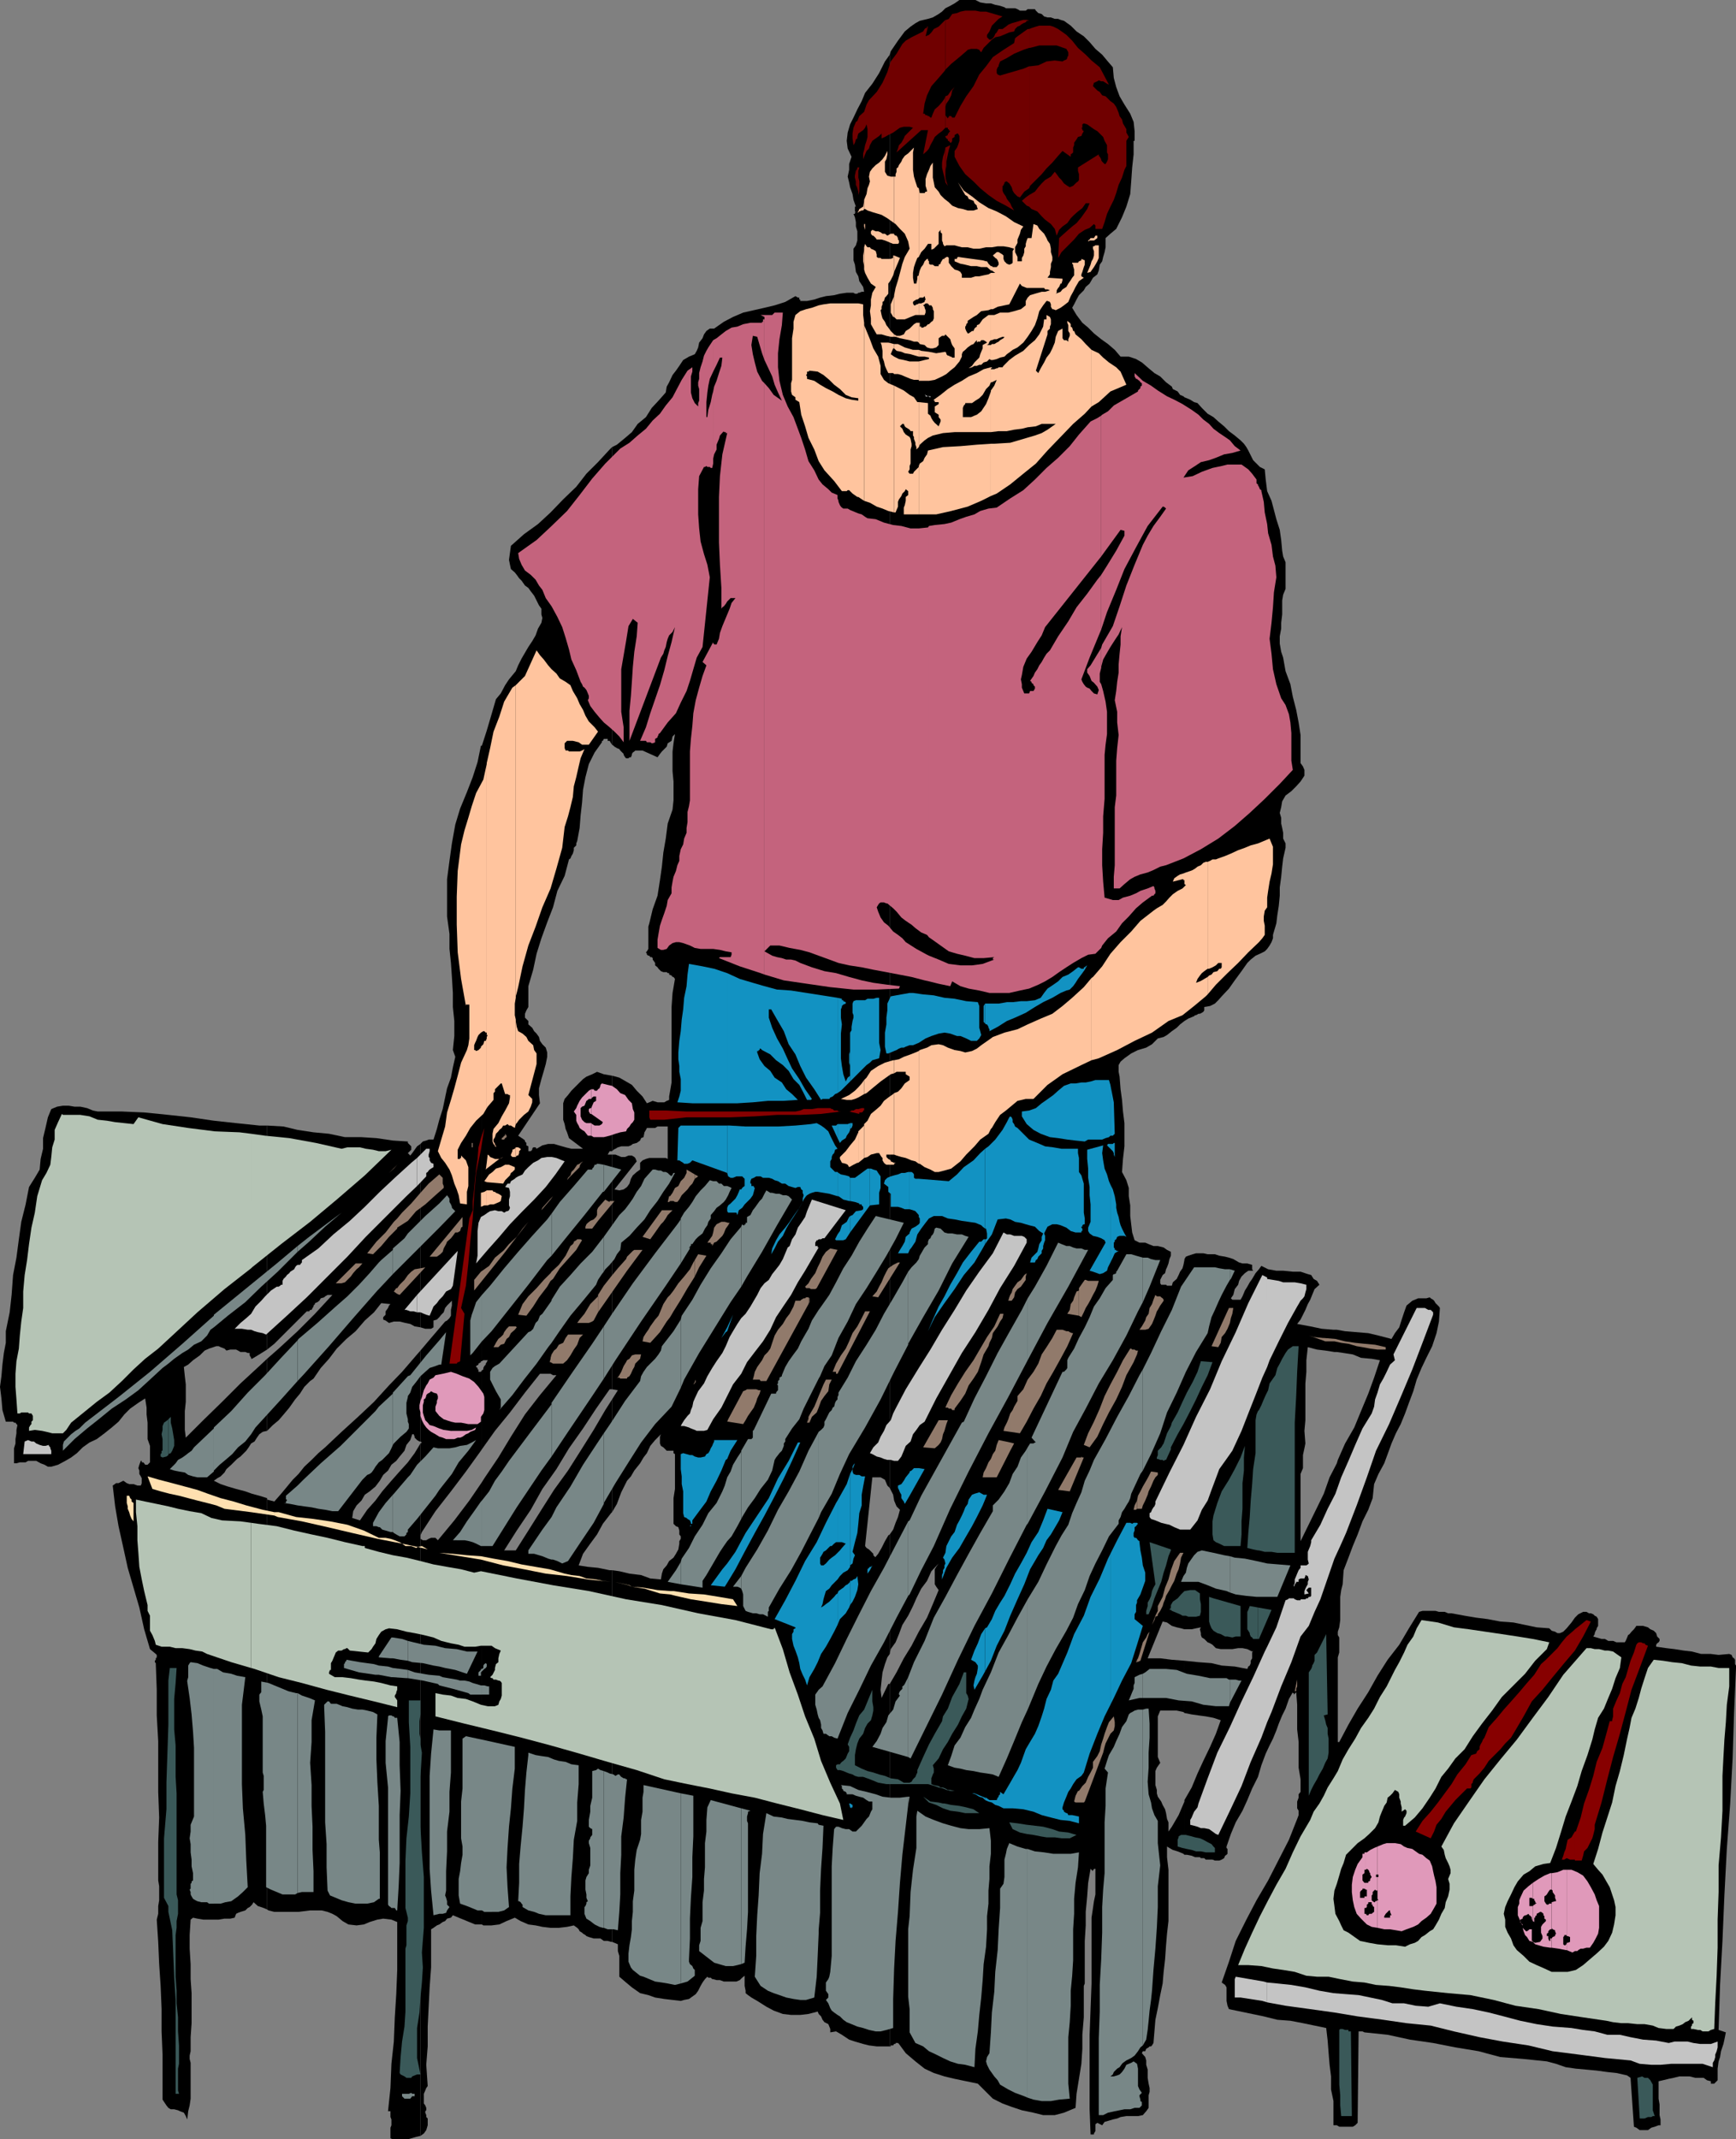 <svg xmlns="http://www.w3.org/2000/svg" width="358.797" height="442.102"><rect width="100%" height="100%" fill="#808080" stroke="none"/><path d="m55.2 394.602.3.199 1.2.3h5l2.398-.3H66.5l1.2.3 1 .399.898.5 1.199 1 1.203.7 1.7.198 1.5-.199 1.198-.5 1.602-.5 1.2-.199 1.698.2 1.2.5v9.902l-.2 5-.3 4.796-.2 5-.5 4.602-.199 5-.5 4.8h.5v1.2l.2.5v1.2l-.2.5v2.198l.5.204h3.098l.703-.204 1-.296.898-.204V298.301l-1.199 2-1.402 1.898-1.899 2.102-1.5 1.699L79 308.2l-1.402 1.902-1.7 1.898-1.5 2.2-1.601-.5.203-1.4.7-1.198 1-1 .698-1.204 1-.699 1.2-1L78.5 306l.7-1.2 1-.902.698-1.199 1-.8.7-.899 1-1.2.402-1.198.797-1 .402-1.204h.301l.2.5v.204l.3.296.2.204.5.296h.198v-18.796l-.699.796-3.101 3.602-2.7 2.8-3.101 3.4L74 292.8l-3.402 3.098-3.399 3.204-1.402 1.199-1.399 1.398-1.5 1.403-1.199 1.5L60.5 305.8l-1.402 1.699-1 1.2-1.399 1.6-1.5-.402v-.296 85"/><path d="m55.2 309.602-1.602-.5-1.5-.403-1.399-.5-1.902-.5-1.7-.5-1.5-.5L44.2 306l.7-.5.699-.398.8-.801.399-.7 1-.902.5-.5.703-.699.7-.5 1.198-1.2.5-.698.5-.801.7-.403.5-.796.5-.704.699-.5.902-.199v-14.898l-1.601 1.5-3.899 3.597-3.8 3.801L42 293.5l-3.602 3.602-.199-1.602v-3.898l.2-1.903v-3.597l-.2-1.704L38 282.5l.898-.5 1-.898 1.399-1 1-1 .902-.403 1.5-.5h.5l.399.2.8.3.399.403.8-.204h1.2l.402.204.5.296h1l.5.204h.399v.5l.3.5v.199h.2l1.5-.903 1.601-1v-46.296h-1.601l-4.801-.5-4.598-.5-4.8-.704-4.602-.5-5-.5-4.598-.199h-5l-1-.199L18 229l-1.402-.3h-1.2l-1.199-.2H13l-1.203.2-1.2.5-.699 1.698-.5 2.204-.5 2.097v2.2l-.5 2.101-.199 2.2-1 1.698L6 245.301l-.703 3.597-.899 3.602-.5 3.602-.5 3.796L2.7 263.5l-.3 4.102-.4 3.597-.8 3.903v2.398l-.403 2.102L.5 282l-.203 2.398L0 286.602.297 289l.203 2.398.7 2.403h1.5l.198.199H3.2l.2.3.199.2-.2 1v.7l-.199 1.198v.903l-.3 1v3.097h.5l.699-.199h1.199l.5-.3H7.5l.898.5.801.3.7.403h.699l1.402-.403 1.5-.8 1.2-.7 1.198-.898 1.2-1.2 1.402-1 1.5-.703 1.598-1.199 1.5-1.199 1.402-1.2 1.2-1.5 1.198-1.198 1.7-1.204L30 289l.297 1.898v1.403L30.5 294v3.398l.5 1.403v3.398l-.5.5H30l-.203-.3-.2-.2h-.3v-.3h-.2l-.3.8-.2.7.2.5v.703l.3.5.2.398v1l-.2.5h-.699l-.8-.3h-.899l-.5-.2-.699-.5-1 .5H24l-.703.5.5 4.3.703 4.098 1 4.5.898 4.102 1.2 4.102 1.199 4.097 1 4.5L31 340.801l1.2 1 .198.199v.5l-.199.2v.3l-.199.2v.3l.2.2v.198l.198 5.301v5.301l.301 5.3v10.5l.2 5.302-.2 5.097v7.903l.2 1.199v2.898l-.2 1.2v1.601l-.3 1.2.3 4.6.2 4.598.3 4.5.2 4.801v4.602l.199 4.8v9.297l.8 1.204.399.5.5.296H36l.797.204.402.199.801.3.398.7.301.699.2-1.7.3-1.198.2-1.403v-7.398l-.2-.801v-.7l.2-.902V421l.199-2.898v-6.204l-.2-2.898v-3.102L39.2 402.7v-2.8l.2-3.2.5-.398.898.199 1.203.2h3.2l1.198-.2h1.2l.902-.2.297-.8.402-.2.5-.198 1-.301.5-.5.399-.2.5-.5.3-.5.899.797 1.203.403.7.3v-85"/><path d="m55.2 295.7 1.198-1.2 1.2-1 1.199-1.398 1-1.204L61 289.2l1-1.2.898-1.398 1.2-1.204.699-.5 1.5-2.199L68 280.801l1.598-2.102 2-2 1.902-1.597 1.898-2.204 1.899-1.699 1.5-1.898 1.902.199-.3.3-.2.5-.5.7v.7l-.5.5v.5l.5.198.7.5 1-.296h1.199l1.199.296 1 .204.902.5 1.2.199v-37.903l-.7.5-.5.704-.5.699-.402.5-.5-.5.703-.7v-.703l-.203-.199-.297-.3-.203-.2v-.3l-3.098-.2-3.402-.5-3.098-.199h-3.402L68 234.3l-3.203-.3-3.297-.5-2.902-.7-3.399-.198v46.296l1.5-1.199L63.4 271h.5l.199-.3h.3l.2-.4.199-.3v-.2l.3-.3v-.2l.5-.198.403-.301.297-.5.703-.2.2-.203.5-.296h1l-3.602 3.898-3.598 3.602-3.902 3.597-2.399 2.102v14.898m31.698 145.699.7-.5.5-.699.3-1v-1.398l-.3-.301v-.398l-.2-.5v-.301l.2-.2v-.5l-.2-.5-.3-.402v-2l.3-.699.2-.5.3-.398-.3-4.403.3-3.8V418.8l.2-4.102.199-4 .3-4.097v-7.903l.5-.3.7-.5.5-.2.703-.5.5-.199.398-.5.801-.2.399-.5 1.199.5 1.703.7 1.7.7h1.398v-91.4L97 310.103l-3.102 4.097-3.398 4.102-.5-.5h-.902l-.5.199-.5.3h-.7l-.5-.3v123.398"/><path d="m86.898 317.3.301-.698L90 312.3l3.2-4.102 3.097-4.097 3.101-4.301.2-.301v-16.3l-.2.3h-.5v-.5H98.7v-.3l-.3-.2v-.2l.5-.3v-.2l.5-.3v-.2h.199V154.103h-.2L98.7 157.5l-1 3.102-1.199 3.097-1.402 3.403-1 3.296-.7 3.903-.5 3.597-.5 3.801v7.7l.5 3.601v3.102L93.2 199l.2 2.898.199 3.301v2.903l.3 2.898v3.102l-.3 2.898.5 1.398-.5 2.204-.399 2.097-.8 2.2-.4 1.901-.5 2.398-.703 2.2-.5 1.902-.7 2.199h-1l-.5.2-.699.198-.5.5V274.3l1 .3h1.2l.5-.3v-1.403l.699-.199.5-.5.402-.5.5-.5.301-.898.398-.5 1-1v1l-.199.898v1.2l-.3.5-.5.5-.399.203-2.902 3.398-2.2 2.602v18.796l.301.204-.3.199v19"/><path d="m99.598 397.7.3.198h1.7l1.601-.199 1.5-.699 1.7-.7 1.199.7 1.601.7 1.5.198 1.399.301 1.699.2h1.703l1.7-.2 1.398-.3.699.5.3.3.2.403.5.296.203.204.5.296.2.204.5.199 1 .3h1.398l.699.5h.8l.7.2h.203V324.5h-.5l-2.402-.5-2.098-.2-1.902-.3.902-2.398L122 319l1.398-1.898 1.2-2.204 1.699-2.199.203-.199v-23.3l-1.402 2.198-2.399 4.102-2.699 4.3-2.602 4.098-2.898 4-2.602 4.102-2.699 4.3-2.601 4.098h-2.399l2.598-4.097 2.902-4.301 2.399-4.3 2.902-4.098 2.598-4.301 2.902-4.102 2.7-4.097 2.8-4h.5v-48.5h-.902l.402-.704h.5v-15.597l-1.703-.301-1.399-.5-1 .5-1.199.5-.699.5-.703.7-1.7 1.698-.699.903-.699.8-.3.899v3.398l.3.903.2 1 .3.699.399 1.2 2.902 2.198h-2.402l-1.2-.296-1.398-.403-1-.3h-1.203l-1.2.3-1.199.7-.199-.297h-.5l-.199.296v.204l-.3.296h-.5v.403-1.403l-.403-.199v-.5l-.297-.3v-.2l-.203-.199-1.2-.8 4.5-6.7-.199-1.7v-1.402l.5-1.898.5-1.7.399-1.402.3-1.5v-.898l-.3-1-.7-.7-.5-.698-.199-.801-.5-.7-.5-.5-.398-.703-.8-.699V211l-.7-.7v-.8l.297-.7.402-.698V203.8l1-3.403.7-3.296 1-3.204 1.199-3.296 1.199-3.102.902-3.398 1.5-3.102.899-3.398.3-.204.2-.5.3-.5.2-.699v-.5l.5-.5v-.398l.199-.5.5-2.7.203-2.601.297-2.602.203-2.699.5-2.597.7-2.704 1.198-2.398 1.5-2.102v-.296h.2l.199-.403h.8v.403H126l.297.5.203.296v-61.5l-.5.5-2.402 2.602-2.399 2.398-2.101 2.704-2.7 2.597-2.601 2.7-2.598 2.402-2.902 2.097-2.7 2.403-.398 2.898.2 1 .199.903.8.699.399.5.5.699.5.5.703 1 .7.5.5.7.698.902 1 2 .5.699v1.2l.2.7-.2 1-.699 1.198-.5 1.403L110 132.5l-.8 1.2-.7 1.198-.703 1.204-.7 1.398-.5 1.2-1.398 1.698-.8 1.204-.899 1.699-1 1.199-.902 3.102-1 3.398-1 3.102V281.3l.3-.2h.899l-.2.399-.199.3v.2l-.3.3-.2.4v.3l-.3.2v16.3l2.699-3.8 3.101-3.802 3.102-4.097 3.098-3.903h2.199l.5.301H115l-3.402 4.102-3.098 4-2.902 4.597L103 301.2l-2.902 4.301-.5.8v91.4"/><path d="m126.5 401.3.5.2.7.3v1.4l.3 1v4.3l1.398 1.2 1.2 1 1.699 1.198 1.703.403 1.398.5 1.899.3 1.703.2 1.7.199.698-.2 1-.198 1.399-1 .5-.704.5-1 .402-.699.5-.699.5-.5.2.2h.5l.3.3h.2l.699.2h.699l.8.3h2.602l.7-.3.5-.5.5-.4v2.098l.199 1v.5l.5.403.699.5 1.203.699 1.898 1.2 1.5.8 1.899.7 1.703.198h1.898l1.7-.199 1.902-.5.2.5.5.5.3.7.398.5.801.402.399 1V420l1.199-.2 1.203.7 1.5 1 1.2.398 1.698.5 1.2.301 1.601.2h2.7V348h-.301l-1.399 2.898L182 349.2l.2-1.898.198-1.7.5-1.703.5-1.398.5-.7v-24.698l-.3.199-.7 1.199-.699 1.398-.699 1.204-1 1.199.5-.403-.5-.5v-.296l-.902-.903-.5-.3-.301-.399 1.5-14.2H182l.898.5.5 1.2.5.5V11.3l-1 1.4-1.199 2.402-1.402 2.199-1.5 1.898-.7 1.7-.898 1.703-.8 1.699-.7 1.398-.5 1.7-.199 1.703.2 1.597.8 1.7-.5 1.5v1.203l-.3 1.398.3 1.2.2 1 .5 1.402.198 1.199.5 1.398h-.199v1l.2.2h-.2v.3h-.3l.3.7.2 1v.902l.3 1v1.898l-.3 1-.5.7V53.8l.3.898.2 1.5.5.903.199 1 .8 1.199.2 1h-.5l-.5.199h-.2l-.199.2h-.5l-.3-.2H175l-1.402.2-1.2.3-1.699.2-1.199.3-1.203.398-1.5.301h-1.399v-.3h-.199V61.5h-.3l-.5-.3-2.102 1.198-2.2.704-2.097.5-2.203.5-2.2.5-2.097.898-1.902 1-2 1.398h-.899l-.699.5-.5.704-.3.796-.7.903-.203 1-.297.699-.402.7-1.2.5-1.199.698-.8 1.204-.7 1-.699.898-.703 1.5-.5.898-.2 1.204-1.5 1.699-1.398 1.5-1.199 1.898-1.703 1.403-1.2 1.699L129.2 90.5l-1.699 1.398-1 .5v61.5l.297.204.203.199.5.3.5.2.2.3.698.7V156l.301.5.2.2h.5l.199-.2h.3l.2-.5v-.2l.199-.3.3-.2.2-.198h1.5l3.101 1.398.5-.7.399-.5 1-1 .203-.698.797-.5.203-.903.5-.5-.3 1.903-.2 1.699v4.097l.2 2.102v3.898l-.2 1.903-1 2.898-.402 3.102-.5 2.898-.301 2.903-.399 2.796-.5 3.204-1 2.796-.699 2.903-.199.699v4.602l-.3.5-.2.199.2.3v.2l.3.199h.2l.198.3h.301l.2.2v.3l.5.7v.5l.5.398.199.301.5.5.5.2h.699l.203.203h.297v.296l.5.204.203.296h.2l.3.403-.5 2.898-.203 2.903v15.597l-.5 2.903v.699l-.5.199-.5.3h-1.399l-1-.3-.699.3-.5.2-.902-1.398-1.2-1.204-1-1.199-1.199-.699-1.398-.8-1.5-.4v15.598l.297-.296.402-.204.5-.296.7-.204h1.5l.5-.199.398-.3.8-.2.7-.5.203-.5.5-.199.2-1 .3-.5.2-.398h1.698l.5-.301H138v6.699l-.402-.2h-3.399l-.699.2-.703.3-.5.5v1.4l-.7.5-.8.698-.399.704-.3 1-.5.699-.7.5L128 246l-1-.2 4.598-5.8-.301-.7-.2-.198-.5-.301h-.699l-.699.3h-.8l-.7-.3-.5-.2h-.699v48.5l1.2.2-1.2 1.898V312.5l1-1.7.898-2.402 1.2-2.398.8-.898.7-1.204 1.199-1.5.703-1.199.7-.898.698-1.5 1-1.2 1.2-1.203-.2.5v1.403l.2.5.5.3.699.7h1.402v.5l.301.199v7.2l-.3 1.902v5.296l.5.5.5.204.198.699v.8l.301.399v.5l-.3.5v.5l-.2 1.2-.5.902-.5.796-.902.704-.5.898-.7.8-.3.9-.2 1.198-2.199-.199-1.898-.699-2.402-.3-2.098-.5-1.5-.2v76.8"/><path d="M183.898 422.898h.2v-.199h.5l.199-.3h.3v-.2h.5l.2.2 1.402 1.902 2 1.699 1.899 1.5 1.902.898 2.2.704 2.097.5 2.402.5 2.399.5 3.101 3.097 2 1 1.899.7 2.101.703 2.399.5 2 .5H218l1.898-.5 2.399-1 .203-2.903.5-3.097.5-3.102.2-3.102V420.5l.3-3.602v-6.5l.2-.5v-8.796l.198-3.204v-2.796l.301-3.204.2-2.796.5-2.903.5.5v-.3h.199v-.2h.3v5.301l-.3 1.398-.2 1.403-.3 2v13.597l-.399 10.602v15.398l.2 5.204h.699v-.204l.3-.5V439l.399-.3 1 .5.5-.7.703-.2 1-.3.898-.2.7-.3 1.199-.2h2.402l1-.198.7-.801.5-.7V433l.199-.7v-.8l-.2-.898-.199-1.204V427.7l-.3-1v-.898l-.2-.7-.699-.8.2-.403h.5l.198-.5.5-.296.2-.204h.3l.2-.199.3-.5.2-2.398.199-2.403.5-2.398.5-2.7.5-2.402.203-2.398.297-2.602L241 402l.2-2.398.3-2.602v-10.602l-.3-2.597v-2.2l.5.297.698.403 1 .3.5.2.7.3.199.2V372v.3l-1.2 2.802-1.398 2.398-.699 1v-1.898l-.3-.704-.2-1.199-.203-.8-.5-.899-.297-.7-.703-1-.2-.698v-.704l-.3-1V366l.3-.7.7-1-.5-1.198v-8.403l.5-1.199h3.402l1.399.3.199.2v-10.8l-2.598-.2-2.402-.3h-2.598l3.098-7.598.902.199 1 .699 1 .3.899.2.699.2v-76.5.198l-.2 1-.199.704-.5.699-.3.699-.399.8-.8.7-.2.7h-1l-.199-.2h-1l-.203-.3v-.7l.5-1 .5-.398.203-.801.2-.403.3-.796.2-.903.3-.699v-.8l-.8-.4-.7-.5-1.203-.3h-.899l-1-.398-.699-.301H235.5l-1-.5-.5-1.602-.203-1.699-.2-1.7v-2.198l-.3-1.903V245.5l-.5-1.602-.899-1.699.2-2.699.3-2.602v-4.796l-.3-2.403-.2-2.398-.3-2.2-.2-2.601-.199-1v-1.398l.399-.704.8-.699 1.399-1 1.402-.699 1.7-.5 1.199-.7 1.199-1.198 1.203-.301.7-.403 1-.796 1-.704.698-.699.899-.699V82.102l-.2-.204-.699-.296-.5-.704-1-.5-.199-.5L241 79l-1.203-1.2-1.2-.698-1.199-1L236 74.898l-1.203-.699-1.5-.5h-1.7l-1.199-1.398L229 71.1l-1.402-1-1.5-1.203-1.2-1.199-1.199-1-1.199-1.597-.902-1.5.402-.704.5-1L223 61l1-1 .398-.7.801-.698.7-1.204.898-.699.3-.8.2-1.2.5-.699.203-.898.297-1 .203-1v-1.903l1-.898 1.2-1 .5-1 .698-1.403.899-2.199.8-2.597.2-2.602.203-2.898.297-2.704v-2.796h.203v-2l-.203-1.903-.7-1.699-1.199-1.898-1-1.704L230.7 18l-.5-1.898-.199-2.204-1.203-1.398-1-1.2-1.399-1.198-1.199-1.403L224 7.5l-1.5-1-1.203-1.2-1.399-1-.699-.198-.5-.204H218l-.8-.296h-.7l-.703-.204-.5-.5-.7-.199-.5-.5-.199-.3h-1.5l-.398.3h-1.203l-.5-.3-.5-.2h-1.899l-.3-.199-.899-.3-1-.2-.902-.3h-1l-1.2-.2-1-.5h-3.3l-1 .7-.899.5-1 .5-.699.698-.699.5-1.203.704-1 .296-1.7.403-.898.5-1 .699-1.199 1-1.402 1.898-1.5 2.204-.2.699V307.5l.7 1.398.199 1.204.5 1.199.703.699-.402 1.5-.5 1.2-.5 1.402-.7 1V341.8l.2-1 1-1.403.699-1.699.703-1.898 1.2-1.903 1-2 .698-1.597 1-2 1.2-1.602.902-2 1.5-1.597-.5.699-.3.5v3.097l.3.5.5.704-1.203 2.898-1.2 2.8-1.699 2.9-1.5 2.902-1.601 2.597-1.5 2.903-1.399 2.398v74.898m60.899-39.597h.5l1 .2.703.3h1l.2.2h.698l.301.3h1.399l.5.2H252l.5-.2.5-.3.2-.5.3-.2.2-.198v-1l-.2-.204v-.296l.898-2.602 1-2.398 1.399-2.403 1-2.199 1-2.398 1.203-2.403.7-2.398.898-2.403.8-1.699.7-1.398.699-1.7.5-1.402.703-1.699.7-1.398.698-2 .801-1.403v.2h.2v.3l.5-.5.199 2.602v5.097l.3 2.602v5.3l.399 2.4v2.6l-.399.5v.7l-.3.8v1.4l.3.5v.902l-.3.796-1.7 4.301-2.101 4.102-2.2 4.3-2.398 4.098-2.101 4-2.2 4.403-1.398 4.296-1.5 4.301.7.5.3.5v2.801l.2 1 .3.7 4.797 1 2.402.5 2.801.698 2.7.204 2.597.5 2.402.5 2.399.5.3 2.597.2 2.602.199 2.398.3 2.403v2.699l.5 2.398v5h.7V302.4l-1.5 2.902-1.2 3.398-4.8 9.801v-13.898l.5-1.204V300.7l.3-1.398.2-1-.2-2.602.2-2.199v-7.602L270 283.5v-2.398l.297-2.704 1.902.5 1.7.204 1.898.296h.5v-4.597h-.7l-2.398-.2-2.402-.5-2.7-.5.7-.902 1-2 .5-1.199.5-.898.402-1 .5-1.204 1-.898-.5-.8-.699-.4-.5-.8-.703-.2-1.5-.5h-1.598l-2-.198h-1.402l-1.7-.301-1.398-.7-.5.7-.699.8-.703 1.2-.5.699-.5.898-.5.801-.5 1.2-.399.703H254.7l-.3-.301.5-.7.3-1.203.7-.898.199-.8.5-.9.699-.698.703-.5h1l-.203-.301v-.903l-1-.296h-1l-.7-.204-1.199-.699-.898-.3-.8-.2-1.2-.199-.902-.3h-1.5l-.899-.2h-1.5l-.699.2-.902.3-.5.2-.301.5v76.5h1.5l.902-.2 1-.2-.199.4.2.8v.398l.198.5.5.301.7.7.5.203.5.296.699.704 1 .199h2.402l1.2-.2h.898l1 .2 1 .5.203-.2-.203.399v1.2l-.297.5v.5l-.203.5-.297.198-.203.5-2.598-.5-2.699-.199-2.102-.5-2.699-.199-2.902-.3V354l1.5.3 1.402.2 1.5.2 1.598.3 1.5.5-1 2.8-1.2 2.7-1.398 2.898-1.199 2.602-1.203 2.898-1.5 2.602v11.3m-.001-172.3.8-.5 1.2-.5.203-.2h.2l.5-.3h.3l.398-.2.301-.198.2-.301v-.7l1.199-.203 1-.5.699-.699.703-.8 1.5-1.598 1.2-1.7 1.398-1.902 1.199-1.699.703-.7 1-.8.898-.398 1-.5.5-.5.5-.704.399-.699.3-.8v-.7l.2-.699.3-1 .2-.7.203-1.698.297-1.903.203-2.097v-1.704l.297-2.199.203-2.097.2-1.704.5-2.199v-.898l-.5-1v-1.2l-.2-1-.203-.902V169l-.297-1 .297-1.2.203-1.198.7-1.204 1.198-.898 1-1 .899-1 .8-1.2v-1.198l-.3-.704-.5-.699v-5.8l-.399-2.598-.5-2.602L267.2 144l-.5-2.602-1-2.699-.5-2.8-.402-1.2L264.5 133v-1.5l.297-1.602V128.7L265 127v-2.898l.2-1.204.5-1.199v-5.5l-.5-1.199-.2-1.2-.203-2.198-.297-2.102-.703-2.2-.5-1.902-.5-1.898-.899-2-.3-2.398-.2-2.102-1-.5L259 95.102l-1-2-.402-.704-.5-.699-.7-.699-1.199-1-1.199-.898-1-1-1.203-1-1-.903-1.2-.699-1.199-1.2-.898-1-.703-.198-.797-.5-.703-.301-.5-.2V211m31.5 228.2.5.3h2.8l.5-.3.5-.5.2-18.9h.8l.403.2 4.797.5 4.601 1 4.801.7 4.598.902 4.8.796 4.5 1.204 4.801.398 4.801.5 1.899.5 2 .7 2.101.3 2.2.2 2.101.198 2.2.301 1.898.2 2.199.5.703.5.7 10.101.5.2.698.5h1.7l.699-.5.703-.2.797-.3h.402V438l-.199-.898v-2.204l-.203-1.199v-3.597l.902-.204 1.2-.296 1-.204 1.199-.296h2.101l1.2.296h1.699l.3.204.399.296.8.204v.5h.7l.703-.704V427.5l.2-1.5.3-.898.2-1.204.5-1.5.198-.898.301-1.5-1.5-.5.301-9.3.5-9.098.398-9.403.5-9.597.7-9.403.5-9.3.3-9.399.399-9.3v-.5l-.2-.302V343l-.199-.3-.3-.2-.2-.5-.5-.2-2.199.2-1.601-.2h-2l-1.899-.5-1.699-.198-1.902-.301-1.7-.2-2.101-.3v-.403l.203-.296.297-.204.203-.296v-.403l-.5-.5-.203-.699-.5-.5-.7-.3-.5-.4-1-.3H338.2l-.199.3-.3.4-.5.5-.403.5-.297.198-.203.5-.297.704-.203.296h-1.7l-.699-.296h-1l-.699-.403h-.7l-1-.3-.703-.2.3-.5v-.199l.2-.5.203-.3v-.2l.297-.5v-1.398l-.297-.5-.402-.204-.301-.296-.5-.204h-.399l-.5-.296h-.699l-1 .5-.699.699-.703 1-1 1.199-.7.7-.699.3h-.5l-.5-.3-.699-.2-.5-.5-2.601-.2-2.399-.5-2.402-.5-2.7-.198-2.597-.5-2.402-.301-2.399-.403-2.699-.5h-.703l-.7-.296h-1.199l-.699-.204H294l-.703.204-2.098 3.398-2 3.398-2.402 3.102-2.098 3.3-1.902 3.4-2.2 3.402-1.898 3.296-1.902 3.602h-.297v-17.5l.297-1v-3.102l-.297-.5v-.699l.297-.898.203-1.5V330l.2-1.398.3-1.204.2-2.898 1-2.602.898-2.398 1-2.398 1-2.704 1.199-2.398.902-2.398.301-2.903.898-2.097 1.2-2.204.699-1.898.8-2.2.903-2.1 1-1.9.898-2.198.801-2.204.899-2.398.699-2.398 1-2.403 1-2.097 1.203-2.403.898-2.699.5-2.398.2-2.801-.2-.301-.699-.7-.3-.5-.2-.198-.5-.301-.199-.2-.703.2h-1.7l-.699.3-.5.2-1.199 1-.5 1.398-.5 1.5-.5 1.602-.902 1.199-.7 1.2-2.699-.7-2.101-.5-4.797-.398-1.703-.301v4.597l1.402.204 1.899.296 1.699.704 2.203.199 1.7.3-1.2 3.598-1.203 3.301-1.5 3.602-1.399 3.398-1.898 3.3-1.5 3.4-.203.698V439.2"/><path fill="#700000" d="m177.2 38.898.198.704v.699l.2-.7V37.5l-.2-.8v-1.4l.2-.698h-.399v4.296"/><path fill="#700000" d="m177.2 34.8-.302.5-.199 1v.4l.2.8v.7l.3.698v-4.097m.001-6.199V28.3l.198-.7.7-.5.3-.203.399-.5.3-.699.2 1V28.3l-.2.8-.3.899-.2 1-.199.7v1.198l.399-1 .3-.699.5-.5.2-.699.5-.898.703-.5.7-.5.5-.5v1l.698-.301.7-.403 1-.5.699-.5.703-.5.797-.199H188l.7.2-1 1-.7.703-.203.5-.5.898-.5.5-.2.7-.3.8 5.101-4.602h1.399l-1 5 .8-.699.403-.5.297-.699.5-.898.402-.801.801-.7.7-.5.698-.703v-6.5l-.199.5-.5.704-.699.796-.8.704-.403.898-.297.8h-.203L192 24h-.203l-.2-.2h-.3l-.2-.3h-.3l.3-2.102.5-1.699.903-1.898 1.5-1.7 1.2-1.402.198-.3V4.101L194 5.5l-1 .5-.5.7-.5.5-.703.3.5-2h-.2v.3h-.3l-.2.2-.3.5-2.399 1.2-1.199.698-.699.704-1.203 2-1.2 1.597-.699 2.2-1 2.203L181.2 19l-1.601 1.7-.5.902-.5 1.5-1 .898-.399 1v3.602m0-3.602-.302.2-.5 1.198-.199 1.204v1l.2 1.398.3-.5.2-.7.3-.198V25m18.199 12.7.5.698-.3-.898-.2-1v1.2"/><path fill="#700000" d="M195.398 36.5v-6l-.199 1-.3.898-.2 1.204v1l.2.898.3 1.2.2 1v-1.2"/><path fill="#700000" d="m195.398 35.3.2-1v-.902l.3-1.5.2-.898.3-1-1 .5v4.8"/><path fill="#700000" d="m195.398 28.3.2.302.3.199v.3h.2l.3.399h.2l.199-.398v-.5l.5-.301v-.403l.5-.296H198l.297.5v1L198 30l-.203.5-.5.7v1.198l1 1.903L199.5 36l1.7 1.5 1.398 1.398 1.699 1.403L206 41.5l1.898 1 1.7 1-.5-.8-.301-.7-.399-.5-.3-.398-.2-.5-.5-.704-.199-.5v-1h.2V38.2l.199-.3v-.2l.3-.199h.2l.5.398.199.301.3.5.2.7.3.5.2.203.5.5.5.199.902-1.2 1-.703V13.7l-1.199.5-1.703.5-1.399.403-1.699.5-.5-.204-.199-.296v-.704l.2-.5.198-.199v-.2l.301-.8 1.399-.7 1.5-.898 1.902-.801 1.2-.403V6h-.302L211 7l-.703.5-.5.398-.2 1-2.199 1.403-2.199 1.5-1.402 1.898-1.399 1.7L201.2 17.8l-1.5 2.097-1.199 2-1.203 2.403h-.5l-.2-.301h-.5v.3h-.199v.2l-.5-.7v2.598h.5v.301h.2v.2l.3.203-.3.296v.204h-.2v.296l-.3.204h-.2v.199m-.001-6.198.2-.704.5-.699.5-1 .199-1 .5-.699-.7.7-.699 1-.5.198v2.204m0-7.704 1.2-1.199 1.699-1.398 1.402-1.2.301-.3.7-.2h1.198l.5.2.2.3.199.2.5-.903 1-1L205 8.2l.7-.5 1-.199 1.198-.5.7-.3 1-.2.199-.5.5-.5.5-.2.203-.198.5-.301.5-.2.2-.3h.5l-.5-.2h-.7l-.703.2-1 .3-.7.2-.699.3-.5.399-.699.5h-.8l-.399.7-.3.3-.2.5-.3.398-.403.301h-.297l-.5-.5v-.5l.5-.699.297-.7.203-.5 1-1 .398-.402.801-.5-3.402-1h-1.2l-1-.199H199.5l-1 .2-.703.3-1 .2-.7 1-.5.203h-.199v10.296"/><path fill="#700000" d="m212.7 42.7.5.5 1.198.5.899 1 .703.698 1.2.903.8 1 .398 1.398.5-1.199.7-.7 1-.698.699-1 .703-.704.797-.699.902-.699.7-1h.8l-.5 1.2-.699 1-.5.698-1 1.204-.902.699-.801.699-.899.8-1 .9-.199 4.1.7-1.198 1-1 .898-.903.703-.699 1-1.2 1.2-.8 1-.398.898-.801.3.3v.7h-.3 1.699l.5-1.403.5-1.699.703-1.5.7-1.398.5-1.403.5-1.699.698-1.5.5-1.597.399-.801v-5.2l.5-.8-.5-.903V26.7l-.7-1.199-.199-.8-.5-.7-.199-.7-.5-1.198-.5-.704-.699-.5-1-1-.703-.199-.5-.699-.5-.3-.899-.9.2-.698.699-.301.3-.2.5.2H228l.5.3.297.2.402.199-1.902-3.602-1.7-1.398-1.199-1.2-1.601-1.402-1.2-1.5-1.199-1.199L218.7 6l-1-.5-.699-.2h-2.203l-.7.2-.898.3-.5.2v3.898h.2l1.898-.5h3.601l2 .704.399.699v.699l-.2.3v.2l-.199.3-.5.2-.3.2-1.598-.2-1.703.2-1.7.8-1.699.2h-.199v25.198l.2-.5L215.296 36l1-1.2 1.203-1.198 1.2-1.403.898-1 1.699 1.2v-.5l.3-.2.2-.199v-1L222 30v-.5l.5-.7.297-.5.703-.198.2-.5.3-.5-.3-.204V26.7l-.2-.3h.2v-.7l.3-.199.7.2 1.398 1 .699.402.8.796.403.403.297.8.5.899v1.5l.203.398v1l-.203.5-.297.5h-.203l-.5-.5-.2-.296v-.204l-.3-.5-.2-.199v-.3l-4.3 2.703v.699L223 36v1.2l-.203.3-.297.2-.703.698-.7.301-.5-.3-.699-.5-.5-.7-.5-.5-.5-.699-.398-.5-.8 1-1.2.7-.703.698-.7.801-.699.903-1.199.699v2.398"/><path fill="#700000" d="m212.7 40.3-.7.5-.8.7 1 1 .5.2v-2.4"/><path fill="#c4637d" d="m147.398 196.102 1.399.199 1.203.3 1.2.2v.5l-.2.5h-2.203l-.2.199 4.301 1.7 4.301 1.402.801.296V79.2l-.5-.5-1-1.898-.5-1.903-.402-1.699-.301-1.898.3-1.903.903.204 1 3.398.5 1.398V66h-.3v.5h-.2v.2h-2.402l-1.5.3-1.2.5-1.199.2-1.199.698-.902.704-1 .796-.7.403v6.5l.7-1.403.699-1.5h.5l-.2 1.704-.5 1.5-.5 1.597-.5 1.2-.199 1V95.8v-1l.2-.903.5-1v-1l.5-1.199.199-.699.8-.898v.199H150v.199h.297l-1 4.398-.5 4.5-.2 4.301v9.403l.2 4.597.3 4.801v4.3l.2-.3.3-.2.403-.5.297-.5.203-.198.5-.5h1l-.8 1-.403 1.199-1.5 3.597-.5 1.403-.2 1.199-.5 1.2h-.5v-.2h-.199v-.5 63.602m0-63.401-2.199 4.1.801.7-.8 2.2-.7 2.402-.703 2.597-.5 2.7-.2 2.601-.3 2.7-.2 2.6v10.098l-.199 1.204-.3 1.199v2.097l-.2 1.204v1l-.5 1.199-.199 1.199-.5 1-.3 1.398v1l-.399.903-.3 1.199-.5 1.2-.2 1-.203 1.198v1.204L138 186l-.203 1.2-.5 1.5-.5 1.402-.399 1.199-.3 1.699-.2 1.2v1.698l.7.403h.5l.699-.2.5-.703.703-.5.7-.199h.698l.801.2 1.399.5 1 .5 1.199.203h2.601v-63.403"/><path fill="#c4637d" d="m147.398 80.898-.199.704-.3 1.5-.5 1.597-.2 1.5H146v-3.097l.2-2 .198-1.403.301-1.398.7-1.5v-6.5l-.2.3-.8 1.2-.399.699-.5 1-.3 1.2-.403 1.198-.297 1.204V78.3l-.203.699v.7l.203.698V82.8l-.203.5v.7l-.7-.7-.5-1-.3-1.198V77.8l.3-1v-.903l-1 .704-1.199 1.898-.898 1.7-1 1.902-1.402 1.699-1.2 1.699-1.5 1.398-1.398 1.704L131.797 90l-1.7 1.5-1.898 1.2-3.101 3.1-2.7 3.098-2.601 3.403-2.598 3.3L114 108.7l-1.602 1.5-1.5 1.403-1.699 1.199-2.101 1.5.199 1.199.5 1.2.703 1.198 1.2.903 1 1 .698 1.199.7.898.699 1.704L114 125.3l1.2 2.199 1 2.102.698 2.199.7 2.398.5 2.102 1 2.199.902 2.398.297.5.203.5.297.204.402.5.301.699.2.5v.5l-.2.398.5 1.2.898 1.203 1 1.199.899 1 1.203 1 1 .898 1 1 .898 1.2V150.3l-.5-3.2v-8.8l.5-2.903.5-2.898.5-3.102.899-1.5 1 .801-.2 2.801-.5 3.2-.3 3.1-.2 3.098-.199 2.903-.3 3.097v6.204l6.5-17.204.5-.796.199-.704.3-.699.2-1L138 132l.297-.7.703-.698.5-1-.703 3.097-.797 2.903-.703 2.898-.899 3.102-2 5.796-.898 2.903-1.203 2.8h1.203l.2.297h.698l.301.204h.2l.5-.204v-.699l.5-.3v-.2l.199-.3v-.2l.3-.199 1.602-2.2 1.7-1.902 1-2.199 1.198-2.398.7-2.102.699-2.398.703-2.403 1.2-2.199 1.5-14.398-.5-2.602-.7-2.199-.703-2.602-.297-2.699-.203-2.898v-5.2l.203-2.703 1-1.898h.2l.3-.2.2.2h.5l.198.2h.301l.2-.9V80.899M158 201.398l4 1.204 4.797.699 4.8.699 4.801.5h4.801l4.598-.2.203-.5-2.602-.3-2.898-.398-2.402-.5-2.598-.704-2.703-.796-2.399-.403-2.601-.8-2.399-.899-1-.5-.898-.2h-1l-.902-.3-1-.2-1-.3-.7-.398-.898-.5 1.2-1.204h1.898l2.101.5 2.2.403 1.898.5 1.902.699 2.2.8 1.898.7 2.203.5 2.598.398 2.402.5 2.7.5 2.597.5 2.601.5 2.7.704.902.199V197.5l-.402-.2-2.2-1.198-2.199-1.403-.699-.8-.902-.7-1-.699-1-1.2-.899-.698-.699-1-.5-1.204-.3-.898.3-.5.2-.3.3-.2h.7l.5.2h.198l1.2 1 .699.698 1 1.204.902.699 1.2.8.8.7 1.2.898 1.199.5.402.5v-85l-.203.301-1.899.2H188.2l-1.902-.5-1.7-.2-1.898-.5-1.699-.7-1.703-.198-.5-.301-.7-.5-.699-.2-.5-.203-.699-.296-.5-.204-.5-.296h-.902l-.297-.204-.203-.199-.2-.3-.3-.7v-.199l-.2-.5v-.7l-1.199-.5-.699-.698-1.199-1-.8-1-.903-1.903-1.2-1.898-.699-2.403-.8-2.398-.7-1.898-.898-2.403L162.797 84l-1-2.398-.7-2.903-.3-2.8V73l.3-2.898.5-2.903.2-2.597h-1.7l-.5.5H158v9.296l.898 1.903.7 1.5.5 1.699.699 1.602.8 1.699-1.699-1.2-1-1.402-.898-1v122.2m0-136.297h-.8l.8.398ZM192 202.8l2 .5 2.398.5.399-1 1.703 1 1.7.5 2.198.4 2.102.5h4.098l2.199-.5 1.902-.4 1.899-.8 1.402-.7 1.5-.902 1.398-1 1.5-1 1.399-.898 1.703-1 1.398-.7 1.5-.198 1.2-1.204v-54.5l-.301-.5V139.2l.3-1.199v-4.102l-2.199 3.602-.699.8v.7l.5.7.399 1 .5.402.699.796.3.704-.3.898-.7-.2-.5-.5-.398-.5-.5-.198-.3-.204-.399-.5-.3-.5-.2-.5 1.7-4.5 1.898-4.597.5-1.2v-11.3l-.801 1-2.098 2.898-2.199 2.801-1.703 2.898-2.098 3.102-1.699 2.898-.703.704-.5.796-.5.903-.5.699-.399.8-.5.7-.3.7-.7 1 .301.198v.204l.399.296v.204l.3.296v.403l-.3.5h-.7l-.199.5h-1l-.5-1.2v-.703l-.199-1 .2-.898.3-1.7.7-1.698 1-1.403 1.198-2 .899-1.398.703-1.7L227.598 115V85.898l-.801.5-1.399.704L223 89.8l-1.902 2.398-2.399 2.403-2.402 2.097-2.399 2.403-2.398 2.199-2.703 1.699-2.797 1.898-1.703.204-1.7.5-1.199.699-1.699.5-1.402.5-1.7.699-1.398.3-2 .2-1.199.2v85l1 .698 1.398 1 1.7 1.204 1.699.5 1.703.398 1.898.5h1.899l2.203-.2-.3.2v.3h.3l-2.402.9-2.2.3H198.5l-2.402-.3-2.098-.9-2-.8v5.3m35.598-6.901.199-.5 1.203-1.5 1.7-1.398 1.198-1.7 1.399-1.402 1.5-1.699 1.402-1.199 1.899-1.398h.3l.2-.301.199-.2v-.5l-.2-.5v-.203l-.199-.296-1.199.5-1.5.5-.902.5-1.2.5-1.5.398-.898.5H230l-1.703-.5-.297-3.3-.203-3.4v-3.3l.203-3.398v-3.403l.297-3.597V156l.203-2.102.297-2.199v-4.597L228.5 145l-.5-2.2-.402-1.402v54.5"/><path fill="#c4637d" d="M227.598 138v-.2l.402-1.5.797-1.402.703-1.199.898-1.398.801-1.2.7-1.5-.301 1.899v1.7l-.2 1.902-.199 2.199V139l-.3 1.898-.2 1.903-.3 1.898.5 2.403v2.199l.3 2.597-.3 2.704-.2 2.597v7.2l-.3 2.402v12l-.2 2.398v2.403h1.2l1-.903 1.199-1 .902-.5 1.2-.5 1.5-.398 1.198-.5 1.399-.7 1.203-.3 3.598-1.403 3.601-1.898 3.598-2.2 3.402-2.6 3.098-2.7 3.101-2.898L264.5 162l2.7-2.898-.302-1.903V151.5l-.199-2.2-.3-1.698-.7-1.903-.902-1.398-1-2.903-.7-3.097-.3-3.2-.399-3.101.399-3.3.3-3.2.2-3.102.5-3.097-.2-2.403-.5-1.898-.3-2.398-.7-2.403-.199-1.898-.5-2.403-.199-2.199-.5-2.199v-.2l-.3-.198-.2-.5-.199-.301v-.2l-.3-.203v-.796l-.903-1.204L258 97l-.703-.5-.7-.5H253.7l-1.199.3-1.902.4-2.2.8-1.898.898-1.902.301 1-1.5 1.402-.898 1.2-.801 1.698-.398 1.399-.5 1.703-.704 1.7-.296 1.698-.5-1.199-.903-1-1.199-1-.7-1.199-.8-1.203-.898-.899-1-1.199-.903-1-1-1.402-1-1.899-1.199-1.699-.898-1.5-.704-1.902-1.199-1.399-1-1.699-1-1.699-1.597v.699l.297.5H235l.2.199.3.2.2.3.3.2v.5l-.3.198v.301l-.5.5v.2l-1.2.703-1.203.699-1.399.8-1.199.7L229 85l-1.203.7-.2.198V115l4-5.5.801.2v1l-1.699 3.1-1.902 3.098-1.2 1.903v11.3l1.2-3.601 1.902-4.602 1.7-4.296 2.398-4.5 2.402-4.403 3.098-4h.203l.297.2.203.203-1.203 1.699-1.399 1.898-1.199 2-1 1.903-1.699 4.097-1.703 4.301-1.399 4.3-1.398 4.098-2.203 3.801-.2.7V138"/><path fill="#fff" d="M192.297 81.898v.204l-1.2-.5h.2v.296h1"/><path fill="#ffc49e" d="M100.598 249.102h.199l.5-.204H102l.5-.199.7-.3.3-.2.2-1-.2-.199-.5-.3-.5-.2-.203-.2H102l-.203-.3h-1.2v3.102"/><path fill="#ffc49e" d="m100.598 246-.5.3-.7.2v2.898l.7-.296h.5V246m0-1.7 3.402.302.398-.704.301-.296.5-.5.2-.204.199-.5.3-.199.5-.5v-.5l-1.199-.5h-.8l-.899.5-1 .301-.703.7-.7.5-.5.698v.903"/><path fill="#ffc49e" d="m100.598 243.398-.5.704.5.199zm0-1.898 2.601-2h-.902l-1-.398-.2-.301-.3-.2-.2 1.7v1.199"/><path fill="#ffc49e" d="m100.598 240.3-.2 1.4.2-.2zm0-11.3.199-.3 1.203-1.4v-1.402l.297-.296v-.5l1.203-1.204h.2l.698 2.204h.5l.301.199h.2v.5l-.2 1.199-.8 1.5-.7 1.2-.699 1.402-1 1.199-.203 1v1.597l.203.5.5.704v-.403h-.203v-.3l-.297-.5v-.399l.297-.5.203-.7.5-.5.2-.3.5-.398.3-.5h.398l.5-.301.301.3h.399l.3.2.5.3.2-.8v-21.602l-.2-.898v-2.403l.2-1.199v-64.597l-.7.5-1 1.699L104.2 145l-1 3.102-1.199 3.097-.703 3.403-.7 3.097v56.2h.2l-.2.402V229"/><path fill="#ffc49e" d="m100.598 214.602-.2.5h-.3l-.2.699-.5.5v.199l-.5.5-.5.2-.199-.2H98v-1l.2-.5.198-.398.301-.801.2-.403.5-.5.5-.296h.199l.3.296h.2v-55.5l-.7 3.204-1.5 2.796-.898 2.704-.703 2.398-.797 2.602-.703 2.898-.7 5.5-.199 5.3v5.802l.2 5.699.699 5.5 1 5.597v-.296H97v7L96.797 216l-.297 1-1.203 2.602-.7 2.699-.699 2.597-.699 2.403-.8 2.597-.399 2.903-.8 2.699-.7 2.398.7 1.403.8 1 .898 1.398.5 1.2.5 1.703.5 1.199.399 1.199.3 1.7 1.403.198v-2.597l.297-1.2V241.2l-.5-1.398-1-1v.5h-.2v.199h-.5v-1.898l.7-1.403 1-1.5.902-1.597 1.2-1.5 1.5-1.403.699-1.199v-14.398m6 24.499.199-.301h.3l.2-.5v-.403l.3-.296v-.204l-.5-.296h-.5v2"/><path fill="#ffc49e" d="m106.598 237.102-.2.296-.5.204v.296l-.3.704v.199l.3.3h.7v-2m0-4.801.199-.198.5-.704 1-1 .902-.699.5-1 .301-.898v-.7l-.8-.8 1.698-6.403V217.7l-.5-.699-.199-1-1-.898-.402-.801-.797-.7-.902-.5-.301-.902-.2-1.199v21.3m.001-26.403.199-.699.3-1.199.903-4.3 1.2-4.302 1.5-3.898 1.398-4 1.699-3.898L115 179.5l1.2-4.3.5-4.302.698-2.199.5-1.898.5-2.102.2-2.199.5-1.898.5-2.204.402-1.699.797-1.898-.5.3-.5.2h-2.2l-.199-.2h-.5l-.199-.5v-1l.5-.5h1.2l1.199.297.699.5h1.402l1.899-2.699-.7-.898-1.199-1.2-.699-1.203-.5-1.199-.703-1.199-.5-1.2-.899-1.5-.5-1.198-1-.704-1.199-.699-.699-1-1-.898-.703-.801-.899-1.2-.8-.902-.7-1-2.398 5.301-1.203 1.2-.7.703v64.296m70.801 34.402 1-.8.2-.2v-7 .302l-1.2 1.199v6.5"/><path fill="#ffc49e" d="m177.398 234-.699 1.5-1 1.2-.902 1.198-1.2 1.204v.398l.403.8.797.2.402.2.301.5.898-.5.801-.4h.2V234m-.001-7.2 1.2-.698v-2.903l-.5.7-.7.8v2.102m0-2.101-.699.698-1.199.903-1.703.8 1.203.2h1l.7-.2.698-.3v-2.102m0-121.999 1.2.8V66.7l-.2-1.598v-2.204l-1-.199v40m0-19.899L176 82.603l-1.203-.301-1.5-.7-1.2-.703-1.398-.699-1.199-.699-1.203-.8-1.5-.4v-.5l-.2-.3.2-.2v-.5h.3l.2-.198L169 76.8l1.2.699 1.198 1 1 1 1.2.898 1.199 1.204 1.203.5 1.398.199V62.699h-5.8l-1.399.2-1 .203-1.402.5-1.2.296-1.199.403-1 .8L164 66.5v1.398l-.3 2V78.5l-.2.7v1.698l.2.704.698.5v.5l.801.5.399 2.597.8 2.403.7 2.398 1.199 2.398.902 2.403 1.2 1.898 2 2.2L174 101.5h1l.2-.2h.3l.7.7 1 .7h.198V82.8m0-38.902.2-.199.5-.199h.3l.2-.3v-1.9.2l-.2 1.2-.8.5-.2.5v.198"/><path fill="#ffc49e" d="m177.398 43.7-.199.198h.2zm1.2 195.6.699-.198.703-.5 1.2-.301h.5l.3.5.2.3.198.2v.5l.301.5.2.199.3.2h1.598v-.4l-.7-.3v-.2l-.5-.3-.398-.398v-.5h1.598v-12.704l-.2.204-1 .699-.898.699-.699 1-.8.7-1.2 1-.703 1.402-.7.699v7m.001-13.199.5-.204 1.199-1L182 223.5l2.098-1.5.699-.2v-2.698h-.2l-1.699.5-1.398.699-1.5 1-.902 1.398-.5.5v2.903m0-122.602 1.199.398 1.402.801 1.2.403 1.199.5 1.199.296V79.7l-1.2-.5-.898-.699-.699-1.2v-1.698l-.5-1.903-1-1.699-.703-1.898-.7-1.704-.5-1.199v36.3m.001-47.8.199.698.5 1 .703 1.204 1 .699-.703 1.199-.297 1.398v1.204l-.203 1.199.203 1.5V67l.5.898.7 1.204h1l1 .296.898.204h.699v-.5l-.7-.704-.5-.699-.398-.5-.3-.699-.5-.7-.2-.698-.199-1 .2-.204v-.5l.198-.5v-.5l.301-.199.2-.699.3-.3.399-.5v-2.098l.5-.704.5-1 .199-.699v-3.398h-.2v.5l-.5.199H182.2l-.199-.2h-.5l-.3-.198v-.5l-.2-.704-.5-.296-.5-.204-.203-.296h-.5l-.2-.204-.3-.5-.2.704v4.597"/><path fill="#ffc49e" d="M178.598 51.102v.5l-.2 1.199V54l.2 1v.7-4.598m0-4.302.199.7v-1.2h-.2v.5m.001-3.6h.199l.5.3 1.203.398 1.7.5 1.198.704 1.399 1V36.5h-.7l-.699-.2-.5-.8v-2.102l.301-.5.2-1V31.2l-.5 1-.5.7-.7.703-.699.5-.703.699-.5.699-.2 1 .2 1-.2.7-.3.698-.2 1.204-.3.699-.2.5V43.2m6.2 197.3.3-.2h-.3zm0-1.898.5.199 1 .3.902.2 1.2.5.8.199.7.5v-23.3l-.7.3-1 .398-1.402.5-1 .5-1 .204v2.699l.5-.301h1.902v.5l.5.3.301.2v.7l-1 .698-.703 1-.7.704-.8.296v12.704m0-132.704h.3l.2-.5.3-.699v-1l.2-.5.5-.699.203-.5.5-.5.2-.398.5.398v.8l-.5.4v.8l-.2.898-.203.5v1.403h3.101V96.5l-1 1-.199.398H188l-.3-.398.3-.5v-.7l.2-.5v-2.902l.198-.699v-.5l-.199-1-.199-.398-.8-.5-.403-.5-.297-.7-.5-.5.5-.5h.297l.203.5.2.2.5.3.3.2.2.3h.5V90l.198.3v.4l.301.8v.398l.2.5v.5l.5-.5v-9.296h-.301l-.7-1-.898-.5-1.203-.903-2-1v26.2m0-28.599h.8l.7.2.703.3 1.2.5.698.2h1v-3.8H188l-1.203-.302-1-.199-1-.5v3.602m0-3.601-.7-.5.5-1.2h.2v-.898l-1.2-.301H182l.2.5.198 1.199v1.398l.301.801.2.903.3.699.399.8h1l.199.2v-3.602"/><path fill="#ffc49e" d="m184.797 72 .5.5 1 .2.703.3 1.2.2 1 .3.698.2v-1.4H188.7l-1.7-.5-1.402-.698h-.801V72m0-2.398h.3l.903.296 1 .204 1 .199.898.3h.7l.3.2v-4.102h-.5l-.5.301-.898.898-.8.5-.403.704-.797.296h-.703l-.5-.296v.5m0-4.102.5.5H187l1.2-.5 1-.398h.698v-2.403l-.3.2h-.2l-.199.203h-.3l-.2-.403v-.3l.2-.2.5-.3h.199l.3-.2v-4.8l-.3.203v.5l-.2 1h-.5l-.199-1.204v-1l.2-1.199.3-.898.399-1 .3-.2V38.899l-.3-.199-.399-1.199-.3-1-.2-1.398V31.5l.2-1-1.2 1.2-.699.5-.5.698-.203.5-.5.704-.2.5-.3.199v.699l-.2.5v.5h-.3v9.602l.3.199.903 1 1 1 .7 1.597.3 1.5-1 1.704-.5 1.398-.5 1.898-.402 1.5-.5 1.602-.301 1.5v4.5"/><path fill="#ffc49e" d="M184.797 61v.2l-.7 1.698v1.704l.5.898h.2V61m0-4.8.5-1.2.3-.7.403-1-1.203-.5v3.4m0-5.802h.8l.2-.199v-.5l-.2-.199v-.3l-.3-.5h-.2l-.3-.2v1.898m0-1.898v-.2h-.7l-.699.4-.5-.4h-.5L182 48l-.5-.2h-.5l-.703-.3-.297.3v.5l.297.4h.203l.5.5.2.3h1l.698.2.5.198.7.301.5.2h.199V48.5m5.101 192h.2l1 .7 1.199.5.902.5H194l1.2-.302 1.398-.398 1.902-1.5 1.2-1.398 1.698-1.704 1.2-1.398 1.699-1.2.5-1v-18.698l-2 1.398-.899.7-1 .5-1.398.3-1-.3-1.203-.2-1.399-.5-1-.5-.898-.2-1.5.2-.902.5-1.5.5-.2.2v23.3m0-134.2h3.602l3.098-.698 3.402-.903 2.797-1.199 2-1V91.7l-2.899.198-3.398.301-3.602.2-3.101.703-.2.796-.5.704-.3.699-.7.5-.199.5v10m0-13.903.2-.5 1-.898.699-.5 1-.5 2.101-.5 2.399-.2h7.5v-8.6.198l-.5 1.403-.5 1.199-1 1.5-.899.7-.5.198-.699.301H199v-1.898l.2-.5.3-.301v-.2h1.398l.7-.5.8-.5.7-.698.699-1.204.703-.699.297-.699v-2.7l-.297.302.297-.301v-.403l-1.5.403-1.399.8-1.699.7-1.402.898-1.5.801-1.399.898-1.5 1.204-1.398 1v.199h.2v.3h.8v.399l-.8.5v1.2l.8.5v.5l.398.5v.402l-.398 1-.8-.704-.403-.5-.297-.5-.203-.5-.5-.398v-2.2l-1.899-.198v9.296m0-13.898v.2H192l1.2-.2 1.5-.7.898-.5.8-.698.899-.704 1-1.199.5-1v-.5l.203-.5.5-.398.5-.5.7-.5.5-.2.398-.5.3-.3v.5l.2-.2h.5l.199-.3h.5l.5.3.203.2-.902.5V72l-.301.7-.2.5-.199.698-1 1-.5.704-.699.5.7-.204.5-.296h.5l.5-.204h.398l.5-.5.703-.199.5-.5.297.2V71.3H204l.297-.2.203-.5.297-.3v-5.2h-.5l-1.2.899-.699 1-.5.2v.3l-.3.2-.2.198-.199.5h-.3l-.7.5H200l-.3-.5-.2-.5V67.5l.2-.3V67l.3-.3v-.4l1.2-.8.698-.398.899-.801 1.5-.2.5-.203v-7.5l-.5.301-1 .2-.899.203h-.8l-.899.296h-1.902V56.7l-.297-.5-.5-.3-.703-.2-.7-.699-.199-.3-.3-.4v-1l-.2-.198h-.3l-.2.199h-.199v.199h-.3l-.2.3-.3.5v.2l-.399.2v.3h-.8l-.403-.3h-.5l-.297-.2V54l-.203-.2v-.3h-.2l-.5.5-.3.7-.399.5-.3.698-.2.801v5l.2-.199h.699l.3-.3.2.698-.2.301v.2l-.699.3h-.5v2.403h1.2l.199-.5v-.5l-.2-.5v-.204l-.3-.296.3-.204.2-.199h.5v.2H192v.203h.5l.297.5v.296l.203.403v1.5l-.203.5-.297.199-.203.2-.297.3h-.203l-.5.5h-.2l-.3.2h-.399v-.2h-.3v-.8h-.2v4.1l.2.302 1 .199.5.5.699.199h.5l.703-.2.5-.5v-1.402l.398-.296.301-.204h.5l.2-.296 1 1 .199.699.199.5.5.699v1.898h-.5l-.2-.199h-.199l-.3-.199h-.2l-.3-.3V73l-.2-.3-1.898.3-1.5-.3-1.602-.2-.5-.2v1.4h1.2l.902.198v.301l-.902.2-1.2.3V78.5m0-25.398.5-1 .7-.704.699-1h.703v1.204l.5-.204 1-1V48l.398-.5v.5l.301.3v1.4l.2.5v.198l.3.5.399-.199h1.699l.703.2.797.203H200l1.2.296h1.198l1.399-.296h1v-7.903l-.5-.199-1.899-1.2-1.5-1.198-1.699-1.204L198 37.7l1.5 2.602.5.3.2.5 1 .399.198.5.5.5v.2l.2.5-.899.3H200l-1-.3-1-.2-1.203-.5-.7-.7-.898-.698-.8-.801-.399-.7-.8-.902-.2-1-.203-1v-3.097l-.5.699-.297.8-.402.899-.301 1v1.398l.3 1v.204h-.3l-.2.296h-1l-.199-1v14.204M204.797 233.3l.203-.198.7-1.204 1-1.5 1.198-.898 2.399-2 1.703-.398h1.598l2.902-2.903 1.7-1.199 1.398-1 3.902-1.898 2.098-1v-17L224 204l-2.402 2.2-2 1.698-2.098 1.602-2.402 1-2.7 1.2-2.101 1-2.7.698-2.398.903-.402.3v18.7"/><path fill="#ffc49e" d="M204.797 102.5 206 102l2.797-1.898 2.703-2.204 2.598-2.097 2.402-2.7 2.7-2.8 2.597-2.7 2.402-2.101 1.399-1.5V72.3l-1.2-1.198-.898-1-1.203-1-.297-.704h-.203l-.2-.699-.3-.199V67l-.2-.3-.3-.2-.2-.2v.4l.2.5v1.198l.3.5v.5l-.3.704v.5l-.399-.301h-.5l-.3-.403v-2l-.899.5-.5 1.204L218 70.8l-.5 1.2-.5 1-.703.898-.5 1-.7 1.204-.5 1-.5-.5 2.403-7.5v-.704l.5-.5V67.5l.2-.5v-1l-.2-.5-.703-.398V66h-.5l-.2 1.5-.8 1.602-.899 1.199-1.199 1L211.5 72.5l-1.703 1-1.2.898-1.199 1.204-.199.296h-.8l-.2.204H206l-.5.199h-.703V79H205l1-.5-.5 1.2-.703 1v8.6l1.601-.198h1.7l1.5-.301 1.601-.2 1.2-.3 1.699-.2 1.199-.5h2.902l-1.699 1.2-1.203.699-1.399.5-1.699.5-3.402 1-3.297.2h-.703v10.8m0-26.398H205v-.204h-.203v.204"/><path fill="#ffc49e" d="M204.797 74.398h.402L206 74.2l.7-.3.898-.2.5-.5.699-.5.5-.398 1-.5 1.203-1 .898-1.2.801-1.203.7-1.199.5-1.398.398-1.5.8-1.2.7-.902h.203l.5.2.2.5v.5l.3.5h.2l.5.203 1-.5.698-.5.899-.704.5-1.199.5-.898.5-1 .703-1.2 1-.703-.5-.296V56.7l.2-.5.3-1 .2-.5v-.898l-.7-.301v.3l-.5.2-.203.3h-1.2v.2l.2.2v.3l.203.7v1.198l-.402.5-.301.5-.5.704-.399.699-.8.5-.399.5-1 .398.2-.199V60l.3-.5.2-.2.3-.698h.2l.199-.704v-.296l-3.098-.204.5-.699v-.5l.2-1V54.5l.3-.7v-.698l-.3-1v-.704l-.2-1-.5-.699-.203-.5-.5-.898-1-1-.399-.7-.8-.3-.399 2.898h-.8l-.2.5-.199.7v.5l-.3.5v.703l-.2.699-.3.5V54h-.903v-.898l-.5-1v-1l.5-.903V49.5l.5-1.2.203-.8.5-.7-1.902-.902-1.7-1.199-1.898-1-1.203-.5v7.903H205l1.2-.204h1.198l1.2.204 1 .296-.301.5v2.403l-.2.199-.5.2-.5-.2-.5-.5-.199-.5v-.7l-.199-.198-.8-.5H206l-.8.699.5.5.3.199.2.3.198.5v.4l-.398.5h-.8l-.2-.2h-.203v.898H205l.7.5h-.903v7.5h.402l1-.5 1.399-.296 1-.204 2.199-4.296.402.5 1 .398h3.598l.203.3h.5l.5.2-1 .3h-.703l-1.399.4-1 .3-.5.5-.398.7v.902l-1 .796-1.402.403-1.2.3H206.7l-1.199.5h-.703v5.2H205l.5-.2h.5l.398-.203.801-.296h.399l-.2.296-.699.403-.3.3-.399.2-.5.3h-.5l-.203.2v3.097"/><path fill="#ffc49e" d="m204.797 55-.297-.3-.203-.2L204 54h-.203l-.7-.2-5.097-.698-.203.199v.199h-.5v.5l1.203.5 1 .2 1.2.3h1.198l.899.2H204l.797.698V55m20.801 164.102 1.5-.403 3.8-1.699 3.602-1.898 3.598-1.704L241.5 211l2.898-1.2 2.399-1.902 2.402-2 .399-.398v-3.602l-.7.403-.5.3-.398.2-.8.3.3-.8.5-.7.398-.5.5-.402.7-.5v-22.097h-.399l-.5.199-.5.5-.699.3-.5.399-.5.3-.5.2-.902.3-.5.2-.7.2-.5.3-.699.5-.3.7 2-.5h.199v.198h.199v.801l.3.2-.699.703-1 .5-1 .699-.699.699-.699.8-.703.7-1.2.7-.699.5-2.699 2.1-1.902 2.2-2.2 2.2-2.097 2.402-1.703 2.597-1.899 2.2-.3.203v17m0-135.102 1.5-.898 2.402-2.204 3.297-1.398-1.2-2.7-.898-.902-1.5-1-1.199-1-.902-.898-1.5-.7V84m0-28.102.5-.699.3-.5.399-.699.3-.7v-2.6h-.699l-.3.198h-.2v.5l.2.5v.903l-.2.699-.3.5v1.898m0-1.898-.2.7-.199.5-.3.698-.2.5.7-.199.199-.3V54m0-4.3h.5l.3-.2.399-.3v-.5h-.399l-.3.5h-.5v.5m0-.5h-.2l-.199.3-.3.2v.198l.3-.199h.399v-.5"/><path fill="#ffc49e" d="m249.598 205.5 1.699-2 2.402-2.398 2.2-2.102 2.101-2.2 2.2-2.1.698-.802.5-.699v-1.898l-.199-1v-.903l.2-1.199.5-.699v-2l.199-1.398.3-1.903.399-1.699.3-1.898V175l-.699-1.7-2.398 1-1.5.4-1.203.5-1.399.5-1.5.698-1.199.5-1.402.5-.5.204h-.7l-.5.296-.5.204v22.097h.301l.7-.3.699-.399.5-.5h.703v.898l-.203.301H252l-.402.5-.801.2-.399.5-.5.203-.3.296v3.602m-146.398 34 .5-.2.3-.198Zm89.597-205.898.203-.704-.203.704"/><path fill="#1292c2" d="M150.297 327.102 152 324.3l1.898-3.602L156 316.8l2-3.602 1.898-3.597L162 305.5l1.7-3.602 1.698-3.796h-.5L163 301.898l-2.203 3.602-1.899 4.102-2.398 3.597-2.402 3.602-2.098 3.898-1.703 2.403v4m0-4-1 1.199-2.399 3.3 2.899.297.5-.796v-4m0-21.602.703-1.7 1.398-2.198h-2.101v3.898m0-3.898h-2.7v.296l-.199.403-.199.5-.3.5-.2.5-.3.5-.399.199-.3.5-.903.2h-.5l-.7-.2-.5-.3h-.5l-1.398-.4-.5.2v3.102l.2 1.5v1.597l.3 1.5v4.5l.2.801.5.2.199.198.5.301.199.5v.403-.204h.3v-.699l1.403-1.898 1.5-2 .898-2.102 1.2-2.199 1-2.102.902-2.199.297-.199v-3.898m0-22.5 1.203-3.403-1.203 2.602zm0-.802-1.2 2.2.903-1.2.297-.198v-.801m0-31.903.203.704.5.296h.5l.7-.296h1.198l.5.5v1.5l-.3.199-.2.199-.199.3h-.3l-.2.5-.3.7-.399.7-1 1-.5.402-.203.5v.699l.203.3h1.7l.198.5.301-1 .7-.5.5-.703 1.199-1.199.5-.699.199-.7.203-.8-.203-.2v-.198h-.5v-.5h-.2v-.5l.2-.5.5-.204.5-.296h.902l.5.296h1.2l.699.204.5.296.699.204.8.5h.7l.703.5 1.398.398.5-.2h.5l.2.5.3.2v.5l.2.5-.2.7v.698l-.699 1.204L164 251.3l-.8 1.199-.903 1.2-1.2 1.402-.699 1.199-.8 1.699-.2 1.2.7-1.2.699-1.398 1-1.204.703-1.5.7-1.199.8-1.199.898-1.398.7-1.204.3-.5.2-.5.5-.699.199-.199.5-.3.5-.2.703-.2h.5l2.398.4 1 .3.7.2v-5h-.5l-1-1V240l.3-.5v-.398l.2-.5.3-.301.2-.7.5-.203-.5-.699-1-2-.399-.898-.8-.7-.7-.5-.902-.5-1.2.2-3.199.3-3.601.2h-6.7l-3.3-.2h-.5v9.797"/><path fill="#1292c2" d="M150.297 232.602h-9.598l-.5.5L140 239.8h.398l.301.199.5.3.2.2h.699l.5-.2.5-.5 7.199 2.598v-9.796m0-4.601h2.101l3.2-.2 3.101-.3h3.098l3.101-.2-1.199-1.198-1.199-1-.902-1.403-1.5-1-.899-1.398-1.199-1-1-1.403-.5-1.398v-.3h.297v-.2H157v-.3h.2l.3.3 1.7.898 1.198 1.204 1.399 1L163 221.3l1 1.699 1.2 1.2.898 1.698.699 1.403h.8l.2-.2-1.399-2-1.198-2.1-1.5-2.2-.902-1.902-1-2.199-1.2-2.097-1-2.204-.699-2.097v-1.7h.5l1.2 2.098 1.402 2.403 1 2.699 1.398 2.097 1 2.403 1.2 2.398 1.699 2.403 1.402 2.199.301-.2h1.398l.2-.3.5-.2.5-.5.5-.203V206.2l-9.598-1.5-2.902-.199-2.598-.7-2.402-.698-2.7-.801-2.601-1.2V228m-.001-26.898-2.7-.903-2.398-.5-2.8-.5-.301 2.2-.2 2.402-.5 2.398-.199 2.403-.3 2.097-.2 2.403-.3 2-.2 2.398v1.398l.2 1.403v1.199l.3 1.5v2.398l-.3 1.204L140 227.8l3.098.199h7.199v-26.898M173.098 335.8l.5-1.198 1.199-1.204.703-1.199.2-.5v-5 .2l-.5.5-.403.203-.5.5-.297.199-.703.5-.2.5v6.5"/><path fill="#1292c2" d="m173.098 329.3-.301.2-.399.5-1 1-.699.5-.5.398-.5.301.301-.699.2-1 .198-.7.301-1 .7-.5.5-.698.699-.704.5-.5v-5.5l-.5.5-.7.5-.5.403-.699.8-.5.399h-.5l-.199-.398v-1.204l.2-.296.3-.5.2-.403.5-.3.898-.899h.3l.5-.5.399-.3h.3v-8.598l-.3.5-2.098 4.097-1.902 4-2.399 3.903-2 4.097-2.101 4-2.2 3.903 4.301 1.699v.199l-.398.2v.5l-.3.5v1l.3 1.402.398 1 .5 1.398.301 1.2.2 1.198.5 1.204.5 1 .398 1.199.5-1.7 1-1.703.703-1.398.7-1.7 1-1.5.898-1.6.8-1.5.7-1.4v-6.5m0-2.902.5-.699.699-.699.902-.5.5-.7v-19.198l-.699 2.097-1.902 3.403v8.597H174l.797.301-.797.898-.402.5-.5.5v5.5m0-70.098h1.199l.5-.198.902-1.403v-3.398l-.199.199-.5 1-1 .7-.402 1.198-.5.704v1.199m0-1.199-.5 1 .199.199h.3v-1.2m.001-7.901h.199l1 .698 1.203.301h.2v-4.8l-.2-.297-.703-.204-1-.199-.5-.3-.2-.2v5m.001-11.999.5 1 .402-.5.797-.5.203-.5.5-.7.2-.5v-1.398l-.5.199h-2.102v2.898"/><path fill="#1292c2" d="m173.098 232.3-.301.302h-.899l1.2 2.597v-2.898m0-6.403.699-.5L175 224.2l.7-.699v-10.102 3.801l-.2.7v1.703l.2.699v2l-.5.398-.403.801-.5-1.5-.297-1.7-.203-1.6v-5.098L174 211.7l-.203-1.398v-1.7l.203-.5v-.203l.297-.296.5-.204v-.296l-.5-.204v-.199H174v-.3l-.902-.2v19.7m2.602 147.6.3.2v-.2h.2v-.5l-.5-.3v.8m0-.8h-.2l.2.8zm0-41 .5-.7.5-1 .5-1.398.198-1.204-.199-1.699-.3.5-.5.2-.399.3h-.3v5m0-8.199.5-.398.198-1 .301-.704-.5-.699.5-2 .5-1.898.2-1.903.199-2.199.5-1.597v-2.204l.3-1.699.399-2.097h-.7l-.5-.301h-.699l-.5-.2-.199-.5v-.5l-.5 1V323.5m.001-68.8 4.097-5.598V241.5h-.5l-2.598 1.898h-1v4.801l1 .2.899.3v.2h.5v.203l.3.296v.5l-.3.204-1.2.199-.699.8-.5.2v3.398m.001-21.399.3-.198.2-.5v-.5h-.5v1.199"/><path fill="#1292c2" d="m175.7 223.5 3.398-3.398.699-.5v-13.204h-.5l-.5.301h-1.899l-.5.2-.199.5v1.902l.2.5v.5l-.2.699-.199 1.2v.698l-.3.5V223.5m4.097 101 .5-1-.297.3h-.203v.7m0-.7-.5.5v.9l.5-.7v-.7m0-74.698 1.902-.204V246.5l.301-1v-2.398l-.5-.704-.3-.5-.7-.199-.5-.199h-.203v7.602m0-29.5.5-.5 1.402-.403L182 217l-.3-1.5v-9.3h-.5l-.7.198h-.703v13.204m8.203 89.5 3.098-5.5-1.2-.204h-1l-.5.5-.398.204v5m0-5v.199l-.8 1-.403.699-.5.7-.7.3v.5l.2.398.203.5.297.5v.704l.203.296.297.403.203.5 1-1.7v-5m0-45.801.398-.5.801-1.198.399-1.5.8-1.204.899-1.199.703-.898 1-.5h1.7l1.198.5 1.399.199 1.5.3 1.402.2 1.399.2 1.199.5.3.3.5.398v-16.5l-1 .903-1.398 1.5-2 1.398-1.402 1.5-1.7 1.403-6.199-.5h-.699l-.3-.204v-.699l-.2-.3-.3-.2H188v7.7l.7.203.5.199.698.8v.399l.2.3v.9l-.2.3-.699.5-.8.398-.399.801v3.602"/><path fill="#1292c2" d="M188 254.7v.198l-.8.704-.2 1-.5.898-.5.8-.402.7h2.101l.301-.7v-3.6m0-12.5h-.3l-.7.198h-.703l-.7.301-.8.2-.7.203-.699.296-.5.5-.199.704.899.699v1l.5.398v2.7h1.5l.699.203.703.296h1V242.2m0-26.2h.7l1.198-.5 1.399-.898 1.203-.5 1.5-.5 1.2-.204 1.198.204 1.399.5h.703l.5.199.7.3 1 .5h1.198l.5-.5.399-.703-.2-.796-.199-.704v-4.5l-.3-.796-2.399-.204-2.402-.5-2.098-.199-2.199-.5-2.203-.199-2.098-.3H188V216m0-10.8-1.703.3-2.2.398-.699 1.5v1.403l-.199 1.5v1.398l-.3 1.7v2.902l.3 1.398h.399l.5-.199.699-.3.5-.2.5-.3.5-.2h.5l.402-.2.801-.3v-10.8M203.598 372l.699.3.703.2.7.5.698.2 1 .5h1.899l2.203.198 2.098.5 1.699.704 1.902.5 2 .5 1.899.199 1.902.5v-1.403l-1.402-.296h-.801l-.2-.403h-.199l-.5-.3v-.2l-.3-.3v-.399l.3-1 .5-1.2.399-1 .5-.698.5-.903.703-1 1-.699.5-.7 1.2-3.902 1.597-4.097 1.5-3.602 1.203-2.398v-31.2l-.5 1-1.703 4.098-1.899 3.801-1.398 3.898-2 3.801-1.402 3.801-1.899 4.398-1 1.403-.5 1.898-.902 1.903-.5 2-.5 1.597-.7 2-.699 1.602-1.199 2L212 361.5l-.5 1.398-.5 1.403-.703 1.5-.7 1.199-.8 1.398-.7 1.204-.699 1.199-.699-.5v.5l-.3.3v.2l-.2.199-.199.5h-1.5l-.703-.5h-.2v.5"/><path fill="#1292c2" d="m203.598 371.5-1-.398-.7-.301-.5-.2h-.5l.7.2.8.5.7.199.5.5v-.5m0-26.102 1.199-2.199 1.203-3.097 1.598-3.102 1.199-3.102 1.5-3.398 1.402-3.102 1.2-3.097 1-1.7.699-1.203 1-1.5.699-1.597.902-1.2 1-1.703.7-1.199.699-1.699-3.098-.7-.902 2.4-1 2.402-1.399 2.097-1 2.2-1.199 2.203-1.203 2.097-1 2.2-1.2 2.402-.898 1.398-1 1.7-.699 1.703-1 1.699-.402.199v8.898"/><path fill="#1292c2" d="m203.598 336.5-.801 1.2-.7 1.902-.699 1.5L200.7 343l.899.5.5.7v.5l-.2 1.198-.3.704-.2.699-.199 1 .2.898 1.699-2.898.5-.903V336.5m-.001-26.602.402-1h-.402zm0-1h-.301l-.899-.5-1 .301-.5.2-.699 1-.199.902-.5.699-.3.8-.403.9-.5 1-.5.902-.5 1.5-.7.898-1 2-.199 1.398-.5 1 .301.403.2.8-.2.399v.5l-.3.5v.5l-.2.5v.898l.899-2.398 1.199-2.102 1.5-2 1.203-2.097 1.398-2.403 1-1.898 1.2-2.398.5-1.204v-1m0-51.796 1.402-2 1.2-3.102 1.698-.2.899.2 1 .5 1.203.2 1 .3.7.2 1.198.3.899.898.8.5-.3.704v.699l-.5.8-.2.899-.199.7-1.199 1.198-.3 1h1l.199-.5.3-.199.2-.5.699-.699v-.5l.3-.5v-.5l.2-.7.203-.5v-.902l-.203-.5.703-1.398 1-.5h.898l.801.2 1.2.5.898.698 1 .301h1.203v-.3h.2v-.5l-.2-.2v-.199h.2v-.3l.3-.2h.2v-1.2l-.2-1.198v-6l-.3-1-.2-.704-.5-.699v-2.898l-.203-1v-.903h-3.399l-1.699-.296-1.699-.204-1.602-.699-1.699-.699-1.199-1.2-1.203-1.198-.5-.301-.2-.5-.3-.403v-.5l-.2-.5-.3-.199-.2.2-.5 1-.898 1.601-1.5 2-1.402 1.398-.7.5v16.5h.2l.203 1v1l-.203.204h-.2v1"/><path fill="#1292c2" d="M203.598 256.102h-.301l-.5.5h-.399l-1.699 2.097-1.699 2.2-1.203 2.203-1.399 2.398-1.199 2.398L194 270l-1.203 2.7-1 2.402 1.402-2.903 2-2.898 2.098-2.903 1.902-2.898 2.2-2.602 1.699-2.898.5-.898v-1m0-44.602.199.2H204l.297.5v.198l.203.301v.403l1.7-.903 1.898-1.199 1.699-.7 2.203-1 1.898-1.198 1.7-1 1.902-.903 1.7-1 1.198-.5.7-.199.699-.7.5-.698.5-.801.902-1.2.5-.703.5-.898-.3.2-.2.198H224v.301h-.5l-.5-.3h-.203l-1 .8-1 .7-1.2.5-.898.902-1 .699-1.199.8-.703.9-.7 1-1.199.5-1.699.198H211l-1.703.204h-1.2l-1.699.296h-2.8v4.102"/><path fill="#1292c2" d="m203.598 207.398-.301.5v3.301l.3.301v-4.102M229.5 352.3l.7-1.402 1.698-3.597 1.899-3.602 1.203-3.8 1.2-3.899-1.7-1.398v-1l.297-.5v-1.403l.203-.5v-.5l.7-1.199.5-1.398.5-1.403V325l-.5-1.5-.2-1.602-.3-1.5-.2-1.699v-.199l-.3-.2-.2-.3-.203-.2h-.297l-.203-.3v-.7l.203-.5v-.698l.297-.204.203-.296.2-.204-.2-.199h-.703l-.297.2-.402-.2h-.801l-1.899 3.602-1.398 2.8v31.2m0-91.403.5-1 .398-.898.801-.5h-.5v-.2h-.3v-.3l-.2-.2v-1l.2-.198v-.301l.3-.2.2-.5.5-.203h1l.398.204-.399-.704-.5-1-.3-.699-.2-.699-.199-1-.3-.898-.2-1v-.704l-.3-1.699-.399-1.398-.5-1v16.097"/><path fill="#1292c2" d="m229.5 244.8-.3-.698-.403-1.403-.5-1.199-.297-1.7-.203-1.5.203-1.6-3.3.902v1.898l.198 2v1.898l.301 1.903V247l.2 1.898v3.602l-.5 1.2v.698l.3.5.7.5.898.204.8.296.7.403.203.5-3.3 5.8.698.2 1.399.5.703-.2.797-.5.203-.703.5-1v-16.097m0-7.403.5.5.2.403v.3l.198.5V236.2h-.199l-.199.2h-.5v1"/><path fill="#1292c2" d="M229.5 236.398h-.5l-.203.301.203.2.2.203.3.296v-1m0-1.698h.5l.398-.4-.199-6.5-.699-3.6v10.5"/><path fill="#1292c2" d="m229.5 224.2-.3-1h-2.802l-1 .3-1 .2h-.898l-1.203.198h-1l-1.399.5-1.199 1-1 .903-1.402 1-1 .699-1.2 1-1.398.5-1.5.2v1l1 1.6 1.399 1.2 1.5.8 1.902.7 1.7.2 1.898.3 1.699.2 1.902.198.7-.398h2.898l.703-.3.7-.2.3-.3v-10.5m-86.703 90.902-.2.296h.2zm33.403-11.5.5-1.204-.302.301-.199.403v.5"/><path fill="#b5c4b5" d="m320.2 339.398-.5 1.403-2.403 2.398-2.098 2.7-4.8 4.8-2 2.801-2.102 2.7-1.899 2.6-1.699 2.7-1.902 1.898-1.5 2.102-1.399 1.7-1.199 2.402-1.199 1.898-1.5 2.2-1.602 1.902-2 1.699H290v-1.2l.2-.5.198-.203.301-.699v-.5l-.3-.3-.7.5v-.899l-.199-.8v-.4l-.3-.8v-.7l-.2-.5-.703-.402-.5.704-.5.5-.5.398-.2 1-.5.7-.199.5-.3.698-.399 1-.3 1.204-.7 1.199L283 379l-1 .898-1.402 1-1.2 1.204-1.199 1.199-.5 1.699-.5 1.2-.402 1.402-.5 1.699-.5 1.398-.2 1.7.2 1.5.203 1.601.797 1.5.402.898.5 1 1 .5.7.5 1.699 1.204 1.902.398 1.7.3 2.097.2h1.703l1.898.3 1-.5 1-.3.7-.398.699-.801.703-.403 1-.796.7-.403.5-.8.698-1.2.5-1.199.7-1.2.199-1.198.5-1.204.3-1.398v-1.2l-.3-1 .5-1.198v-.704l-.2-.699-.3-.699-.5-1-.2-.7-.199-1-.5-.698 2.602-4.801 3.098-4.5 3.199-4.602 3.3-4.097 3.403-4.102 3.297-4.5 3.203-4.3 3.098-4.598 4.8-5.5h.899l.8.199h.903l1.2.3h.698l1 .2.7.5 1 .699-.301 2.2-.899 2.1-.699 2.2-.8 1.898-.899 2.204-1.203 1.898-.7 2.398-.5 2.102-1 3.2-1.199 3.3-.898 3.102-1.203 3.199-1.2 3.097-1 3.301-1 3.2-1.199 3.101-1.398.2-1.703.5-1.2 1-1.199.698-1.199 1.403L313 390l-.703 1.5-.7 1.398-.5 1.204-.3 1.398.3 1.2v1.5l.5 1.198.7 1.204.5 1.398.703 1 1.398 1.2 1.2 1.198 1.5.704 1.601.699 1.5.699H324l1.7-.398 1.5-1 1.398-1.204L330 403.7l1.5-1.398.898-1.2.801-1.703.399-1.699.3-1.898v-1.7l-.3-1.402-.399-1.199-.5-1.5-.699-1.2-.8-1.402-.903-1-1-1.199 1-3.097.902-3.403 1-3.097 1-3.102.7-3.398.898-3.102.8-3.3.7-3.4.5-2.198.402-2.102.801-1.898.7-2.204.5-1.898.698-2.2.7-2.1 1.199-1.7 1.902.2 1.899.3 2 .2 1.902.5 1.898.198h2.2l1.601.301h2.2v3.801l-.5 3.8-.2 3.598-.3 3.602-.2 3.602L356 367v7.2l-.3 5.5-.5 5.8v5.5l-.2 5.7v5.8l-.203 5.8-.297 5.7-.203 5.3-.7.2-.5.3h-1.199l-.5-.3h-.5l-.898-.2h-.5v-.5l.2-.198v-.301l.3-.2v-.5l-.3-.203v-.5l-.7.704-.703.296-.5.403-.7.3-.699.2-.5.5h-1.5l-1.601-.2-1.2-.5-1.699-.3h-1.5l-1.898-.2h-1.402l-1.7-.203-1.398-.296-4.8-.704-4.602-.699-4.598-1-4.8-.699-4.5-1.2-4.802-1-4.601-.402-4.797-.5-2.402-.296-2.598-.403-2.402-.3-2.7-.2-2.398-.5-2.402-.199L277 409l-2.402-.5h-2.399l-2.199-.2-2.402-.8-2.399-.398-2.101-.301-2.399-.5-2.699-.2h-2.102l1.399-3.402 1.5-3.3 1.601-3.399 1.7-3.3 1.699-3.2 1.902-3.3 1.5-3.4 1.598-3.3 2-3.398.703-1.704 1.2-1.699.898-1.597.8-1.704 1.2-1.898.902-1.5 1-2.398 1.2-2.102 1.398-2.2 1.199-2.198 1.5-2.102 1.203-1.898 1.2-2.403 1.398-2.199 1.699-3.398.902-1.602 1-2 .7-1.602 1.199-1.699.699-1.699 1-1.7 3.402.5 3.301 1 3.098.4 3.402.5 3.398.5 3.301.5 3.098.5 3.402.698M51.898 344.7l.7.198 5 1.704 4.8 1.199 5.102 1.398 4.797 1.2 5 1.203 4.8 1.199v-1.403l-.199-.296-.3-.403v-.3l.3-.5v-.2l.2-.5v-.699l-1.399-.2-1.902-.5-1.5-.3-1.7-.2-1.398-.198-1.699-.301-1.703-.2h-1.598L68 345.899v-.296l.2-.5h.198V343.7l.301-.5.2-.5.3-.699.2-.5.5-.398h.699l.5-.301h.199l.3-.2h.2l.203.2.297.3 3.8.399.7-.7.3-.5.5-.698.2-.903.5-.8.5-.7.902-.5.7-.199 1.699.2 1.902.5 1.7.3 1.898.398 2 .5 1.601.704 2 .5 1.598.296 1.203.403h2.2l1.198-.2h2.2l.699.5 1.203.5-.3.7-.2.898v.801l-.5.398-.203.801v.403l-.5 1-.5.5.3.199h.2l.203.3h.5l.5.2h.2l.3.199.2.3v2.598l-.2.704-.3.5-.2.699-.703.3h-1.5l-1.399-.3-1.699-.7-1.402-.5-1.7-.203-1.398-.5-1.699-.199-1.5-.3v4.8l6 1.5 5.797 1.403 6 1.5 6 1.597 6 1.7 5.8 1.703 6 1.699 5.7 1.898 4.8 1 4.602.903 4.5 1 4.801.898 4.598 1.2 4.8 1.198 4.602 1.204 4.297 1-.7-3.403-2-4.3-1.898-4.5-1.402-4.598-1.899-4.602-1.5-4.5-1.699-4.597-1.402-4.801-1.7-4.5v.199h-.199v.2h-.5L152 334.8l-7.703-1.402-7.5-1.699-7.399-1.199-7.699-1.7-7.402-1.198-7.5-1.403-7.399-1.5L98 325l-2.703-.7-2.899-.5-2.8-.5-2.7-.698-2.898-.704-2.8-.5-2.903-.699-2.899-.8v-.399h-.5l-3.601-.8-3.598-.9-3.3-.698-3.602-.801-3.598-.903-3.902-.5-1.399-.199v30"/><path fill="#b5c4b5" d="m51.898 314.7-2.199-.302-3.8-.199-2.2-.5-2.101-1-2.399-.398-2.402-.5-2-.5-4.797-1-1.902-.403v2.602l.3 2.898v2.903l.2 2.597.199 2.903.5 2.597.5 2.403.703 2.898v1.2l.5 1V337l.5.898.5 1.204.2.796 1.198.403h1.7l1.199.3h1.402l1.5.2 1.2.3 1.398.2 1 .5 5 1.699 4.101 1.2v-30m0-52.598.2-.204 6-4.796 6-4.602 5.5-4.602 5.8-5 5.5-5.296-1.199.296h-1.402l-1.2-.296-1.5-.204-1.199-.296h-2.601l-1.2.296-5.3-1.199-5.5-1-5-.5-2.899-.398v27.8m0-27.801L49.5 234l-5.102-.2-5.5-.698-5.3-.801-5-1.403-1 1.403-1.899-.2-1.902-.203-1.7-.296-1.898-.204-1.699-.699-1.902-.3H13l-.203-.2-.797 1.7-.703 1.601v2l-.5 1.602-.2 2-.199 1.597-.8 1.7-.899 1.5-1 3.3-.5 3.403-.699 3.097-.5 3.403-.402 3.296-.5 3.102-.301 3.398v3.403l-.399 2.8-.3 2.899-.2 2.7-.5 2.6-.199 2.598v2.704l.2 2.597.199 2.903h.5l.3-.204h1.399l.203.204h.5l.297.5v.898l-.297.3v.5l-.203.2L6 295v.7l1.2-.2 1.5.2.898.198 1.199.301H13l.7-.699 1-1.5 2.597-2.102L20 289.7l2.598-1.898 2.601-2.403L27.598 283 30 280.8l2.7-2.1 2.597-2.4 5.5-5.1 5.601-4.802 5.5-4.296V234.3"/><path fill="#870000" d="m95.297 270.3.703 1.2-.902 9.8-.301.2h-.2l-.199.3h-1.5l4.102-30 .7-1.698v-1.903l.3-2.398.2-2.2.198-1.902.301-2.199.2-2.398.5-1.903.699-2.097-.7 4.5-1 4.796L98 247l-.3 4.8-.5 4.802-.403 4.5-.5 4.597-1 4.602m78.5-40.601-4.098.5-4.3.198h-4.801L156 230.7l-5 .2h-9.102l-4.601.5h-2.899l-.199-.5v-1.4h3.598l4.101.2h22.5l1-.2.7-.3h1.699L169 229h2.598l.3.2h.2l.3.3h.7l.199.2h.5m4.801-.7v.5h-.2v.2l-.3.198h-.5v.301l-2.098-.5h.2l.3-.199h.398l.5-.3h.5l.7-.2h.5M325.5 384.5h1.398l.301-1 .2-.898.699-.704 1-2 .199-.699.3-1.199v-.898L331 372.5l1.2-4.8 1.198-4.598 1.399-4.801 1.203-4.5 1.2-4.602 1.698-4.5 1.7-4.597-.5-.204-.2-.296h-.3l-.399-.204h-.5l-.3.204-.2.296-.5 1.602-.699 1.7-.5 1.698-.5 1.704-.703 1.398-.5 1.898-.7 1.5-.699 1.704v1.597l-.199.801v.2h-.5l-.699 2.6-.8 2.9-1.2 2.902-.703 2.898-.899 2.898-1 2.801-.699 2.903-1 2.898h-.199v6"/><path fill="#870000" d="m325.5 378.5-.3.5-.403.7-.797.5-.203.902-.2 1-.3.699-.2.699-.3.8h.5l.5-.3.703.3h1v.2-6m0-37.398 1.7-2.903 1.597-3.097-.899-.301-1.5 1.199-.898.7v4.402"/><path fill="#870000" d="m325.5 336.7-.3.3-1.403 1.2-1 1.198-.899 1.204L319.5 343l-1 .898-1.402 2.204-1.5 1.699-1.598 1.898-1.5 1.7-1.703 1.902-1.399 1.699-1.699 1.898-.902 2.204-.297.398-.203.5-.297.5-.203.5v.5l-.5.398-.2.5-1 .301-1.199 1.903-1.699 2.097-1.199 2-1.402 1.903-1.399 1.898-1.5 1.898-1.699 1.903-1.402 2.199 3.101 1.398.7-1.398.5-1.398 1-1.204.898-1.5 2-2.398 1.203-1.2 1.2-1.198h.698l.2-.204v-.699l.3-.3v-.2l.2-.5 1.199-1.199 1-1.2.902-1.402 2.399-2.398 1-1.2 1.199-1.198.902-1.5 1.7-2.903 1.699-3.097 2.199-2.403 2.101-2.597 2.399-2.903 2.203-2.597v-4.403"/><path fill="#917a6b" d="M97.5 236.2h.2v.902h-.2v-.903M94.098 254.7l-.5.698-.399.5-.8.704-.2.5-.5.898-.199.7-.5.5-.703.5h-1.5l6.8-8.2v2l-.3.2-.2.698-.5.301h-.5m-19.199 6.403-.699.796-.5.403-.699.8-.5.7-.703.699-.5.5-.7.2h-1.199l4.102-4.098h1.398m106.602 7-1.203-.204.902-1 .5-1 .5-.898.5-1.2.5-1 .399-.698 1-.704 1-.5H186l-4.5 7.204m73.398 2.198-.199 1.2-.3.898-.2 1-.5 1.204-.5.898-.699.8-.203 1.2-.5.898-1.399-.199 3.602-7.898h.898m-81.8 13.597h-.301v-.398h-.7l.7-1.7 1-1.698 1-1.403.703-1.5.7-1.699 1-1.398.898-1.704.699-1.398h1l-6.7 12.898m94.801 65.602h-.3l.5-2.398v1.398l-.2.5v.5m-185.8-82.102.5.204 5.3-5.704-1 .204-1.199.199-.699.5-.703.699-.7 1-1 1-.5.7v1.198"/><path fill="#917a6b" d="M82.098 266.2h-.2l-.5.698.7.5V266.2m0-12.302v-.199l2.199-1.398 1.703-2 1.898-1.403L90 247l1.7-1.5v-.398l-.2-.5v-1.204l-.3-.296-.2-.204-.203-.199-2.2 1.903-1.699 1.898L85 248.7l-1.902 1.902-1 1.199v2.097m0-2.098-.7.7-1.699 2.2-1.902 1.902L75.898 259l1.2.2 1.699-1.7 1.601-1.898 1.7-1.704v-2.097m0-11.101.699-.9-.7.9m.001 0-.7.8-1 .898zm22.102 37 .5-1 .5-.4.398-.8.8-.7.399-.5-.2-.198H105.2l-.5.5-.5.699v2.398m0-2.399-.2.5-.5.5-.5.4-.5.8-.203.398-.297.5h1l.5-.5.7-.199v-2.398m0-16.301 5-6.5-1.2 1.398-1.203 1.704-1.598 1.5-1 1.199V259"/><path fill="#917a6b" d="m104.2 258.3-.2.2-1.703 1.398-1.2 1.704-1.699 1.199L98 264.5v2.2l6.2-7.7v-.7m0-22.8.198-.3.301-.2v-.3l-.3-.4v.4h-.2v.8"/><path fill="#917a6b" d="m104.2 234.7-.2.3-.3.2v.3h.5v-.8m9.597 46.8.5.3h2.101l.801-.698.7-1 .699-1.204.699-1 .5-1.398v-.7h-2.399l-.5.7-.5 1-.898.398-.5.801-.5.403-.5.796-.203.704v.898m0-.898v.199l-.2.699h.2v-.898m0-15.902.5-.4 1.402-2.198 1.7-1.903 1.699-1.898.699-1.2v-1h-.5l-.2.2-.5.3v.2l-.199.3-.5.399-1 2-1.398 1.898-1.5 1.403-.203.3v1.598m0-1.597-1.399 1.398-1.5 1.7-1.699 1.698L108 269.5l-.902 2.2 1.699.198 1.402-1.898 1.2-1.898 1.699-2.204.699-1.199v-1.597m0-15.204.5-.699-.5.5zm0-.198-1.7 1.902-.199.5 1.899-2.204v-.199m6 28.801.703-.7h-.703zm0-3.102h1.902l.7-.296.3-.204.899-1.699v-3.597.296L122 269.5l-1.203 2-1 1.2v.698m0-.698-.5.698h.5zm0-15.598.5-.801-.297-.2h-.203v1m0-16.101.203-.5.5-.5-.5.3-.203.2v.5m0-.5-.5.2-.7 1-.5.5-.199.698-.5.5-.199.5-.5.704.5-.704.399-.5 2.199-2.199v-.699"/><path fill="#917a6b" d="m123.598 271.2 6-8.598v-2.903l-.2.5-1.699 1.903-1.402 1.699-1.5 1.898-1.2 1.903v3.597m.001-18.899 3.402-4.1h-1v.198l-.402-.199-.5-.3-1.5 1.703v2.699m0-2.699-.2.5v1l-.199.398-.5.5-.699.3-.5.4-.3.3-.2.5v.398h1.398l1.2-1.597v-2.7m6 35.099.5-.302.3-.5.399-.898.3-.5.2-.7 1-1 .203-.902h-1.203l-.7.204-.5.699-.5.3v3.598"/><path fill="#917a6b" d="m129.598 281.102-.2.398-.5.8-.5 1.2-.398.7-.5.698.2-.199h.3l.2.2h1.398v-3.797m0-18.5 3.199-4.301h-1.7l-.3.199-1.2 1.2v2.902m8.903 9.598.7-1.2 1.5-2.398 1.398-2.403 1.199-1.898.3-.5v-3.403l-.3.5-.7 1.403-1.199 1.5-1.199 1.398-1 1.5-.699.903v4.597"/><path fill="#917a6b" d="m138.5 267.602-.5.5-.902 1.398-.7 1.7-.3.698-.7.801-.5.7-.5.703-.398.699-.5.699-.5.8-.203.9 1.601.3 2-2.2 1.399-2.198.703-.903v-4.597m0-17 .5-.5h-.5zm0-.5h-1.703l-4 5.5 1.601.5.5-.704.5-.699.7-1 .5-.699.5-.5.5-.7.402-.698.5-.5v-.5m0-1.902h.7l.3.198h.5l.398-.5.5-.898 1.2-1.2.5-.698.5-.5.5-1v-.903l-1.7-1v.7l-.5 1-.699.703-.5 1-.699.398-.5 1-.5.7v1"/><path fill="#917a6b" d="M138.5 247.2h-.203l-.297 1.198h.297l.203-.199v-1m5.098 38.699.199-.296v-.5l-.2.5v.296"/><path fill="#917a6b" d="m143.598 285.602-.301.5.3-.204zm0-21.802.902-1.902 1.5-2.398-1.703-.3-.7 1.198v3.403m.001-20.199.699-.5-.7-.403zM150.5 293.8l3.098.5.5-.8.5-.898.699-1 .5-.704.5-1.199.203-.699.5-1 .2-.7h-.403l-.5-.198h-1.899l-.3.199-.5.199-3.098 5.8v.5m0-.5-.203.5h.203Zm0-40.1.297-.5h-.297Zm0-.5-.703-.2h-.7l-1 .5-.5.7-.199 1-.199.698-.5.704-.5.699h.7v.3h.3v.399l.399-.7.5-.198.699-.704.5-.5.3-.5.403-1 .297-.398.203-.3v-.5m16.598 41.3h.199l.5-1.2 1-.902.402-1 .5-1.398.7-1 .8-1 .2-1.398.5-1h-1.2l-.5 1-1 2.398-.402 1-.5 1.2-.7 1.198-.5.903V294"/><path fill="#917a6b" d="m167.098 293.102-.301.898h.3zm0-23.602.199-.398v-.801l-.2-.2v1.399"/><path fill="#917a6b" d="M167.098 268.102h-.5l-.2.199h-.3l-.5.3-.2.2h-1L164 270l-.8 1.5-.7.898-.703 1.204-1 1.199-.7 1.199-.5 1.5-.398 1.2-.5.698-.699.704-.5 1-1 1.398-.5 1-.203.898-.2.704H157l.2.296h1.198l8.7-15.898v-1.398m0-1.902h.199l.3.198h.903l.297-.199 4.3-7.898-1.5-.301-.898.7-.699 1-.5 1.198-.5 1-.5 1.204-.902 1.199-.5.898v1m0-.999-.7.698.2.301h.5v-1m28.5 29.101.3-.8h-.3v.8m0-.8H194l-3.203 5.602 2.402.199.801-.7.398-.5.301-.703.2-1 .3-.699.399-1.398v-.801m0-2.602h.3l.2.204h.5l.199.296h.5v-.296l1.203-1.602 1-1.5.7-1.7 1-1.402.898-1.398.699-2 .5-1.602 1-1.699.203-.699.5-1 .2-1 1-1.398.5-1 .5-.704.198-.898h-.699l-1.199 2.602-1.5 2.199-1.402 2.398-1.399 2.403-1.699 2.398-1.5 2.398-1.402 2.403-1 2.097v.5m0-.5-.2.5h.2zm13.199 9.402.8-1.5-.8-.198zm0-1.698-2.399-.5-.398 1-.3 1.199-.5.699-.403 1-.5.7-.5 1.198-.5.903-.2 1H206l2.797-5.5v-1.7m0-2.203 2 .301 1.402-2.398 1.399-2.7 1.5-2.601 1.199-2.602 1.402-2.398 1.5-2.7 1.399-2.6 1.199-2.7h-.2l-.5-.2-.3-.198h-.399l-.8-.301h-1.2l-.898 1.699-1.203 1.898-1 1.5-.7 1.903-1 1.699-1.199 1.602-.898 2-1.203 1.398v1l-.7 1.2-.3.698-.5.704v3.796m0-3.796-.399 1.199-.3.699-.5 1-.2.7 1.399.198v-3.796m0-23.302h.3l.5-.698.2-1 .5-.704.703-.5 1-1.398v-.7l.2-.698-.5.398-.7 1-.703.5-1 1.398-.2.704-.3.5v1.199m0-1.199-.2.5-.199.699h.399v-1.2M223 372.5h1l.2-.2 3.8-10.1.297-1.2.203-.7 1-2 .7-.698.198-.903v-.8l-.199-1.2-1 1.2-.402 1-.5 1.402-.297 1-.402 1.199-.301 1.398-.5 1-.899 1.204v1.199l-.5 1-.5.898-.5 1.2-.699.703-.699 1v2.398m0-2.398h-.203l-.5 1L222 372.3l.297.199H223v-2.398m0-66.499 1-2.403h-.3l-.2-.199v.2h-.5v2.402m0-2.402h-.5l-3.8 6.698 2.398.301 1.902-4.597v-2.403m0-29.301.5.301.5-1 .398-.898.5-.801.5-.898.5-1 .5-.903.399-1 .3-1h-2.199l-.5-.199h-.199l-.5.7-.699 1v5.698"/><path fill="#917a6b" d="m223 266.7-.5.198-.5 1.204-.203.699-.5.699-.2 1.2-.5.8 2.403.398V266.7m12 76.8.7-.3 1.898-6-.399.5-.3.698-.7 1-.199.704-.3 1-.2.699-.3.898-.2.301v.5"/><path fill="#917a6b" d="m235 343-.203.5H235Zm0-31.2h1l.2-.698.5-1 .5-1.204.198-.699.5-1 .5-1.199.399-.7.5-.5v-.5l-1.399-.198-.5 1-.5.898-.699 1.2-.5 1-.5.902-.199 1v1.699"/><path fill="#917a6b" d="m235 310.102-.5 1-.203.898h.5l.203-.2v-1.698m0-30.204.2-.796h-.2Zm0-.796h-.203l-.297-.204h-.5l-.203-.199h-.2l-1.5 2.403-1.199 2.398-1.398 2.602-1.203 2.398-1 2.602-1.2 2.699-1.199 2.398-.898 2.403 1.2.5 1.597-2.204 1.203-2.597 1.2-2.403 1.5-2.699 1.198-2.597.899-2.403 1.5-2.699.703-1.602v-.796m4.297 54.796v-.296l.5-.704.5-1 .203-.699.297-.699.203-.7.7-1.198.5-1 .5-.903.5-1.5.398-.898.3-1.2.2-1.203.5-1h-.7l-1.199 1.704L242 324.5l-.5 1.898-.703 1.704-.5 1.898-1 1.898v2m0-1-.5 1-.7 1.903.5-1 .2-.7.5-.203v-1m0-62.198.5-.9.5-.698.203-.301v-.2l-.203-.3-.297-.2-.203-.203h-.5v2.801m0-2.801h-.2l-.3-.296-.399 1-.3.898-.5.8-.2 1.2-.5.7-.199.698-.699 1.204-.5.699h1.2l.698-.2.7-1 .3-.703.399-1 .3-.898.2-.3v-2.802M270.5 325.2h.297v-.5h.402H271v-.2h-.203l-.297-.2v.9m0-.9h-.203l-.297.2-.203.2.203.3.297.2h.203v-.9m0-48.3 2.898 1v-.5l-1.898-.2-1-.3m0 0-.902-.2.902.2m2.898 50.898v-.199h.2v-.3l.3-.2h-.5v.7m0-.699-.5.198.5.5zm0-49.2.5.2h1.899l1.402.3 1.5.2 1.7.5 1.199.198 1.601.301 1.5.2h1.7v-.5l-2.2-.5-2.199-.2-1.902-.199-2.098-.3-2-.5-2.402-.2h-.2v.5"/><path fill="#c4c4c4" d="m212.2 256.8-2.602 4.802-2.899 4.597-2.402 4.5-2.7 4.602-2.8 4.3-2.7 4.797L193.5 289l-2.402 4.8-1 .7-.7 1-.699.898-.5 1.5-1 .903-.402 1-.5 1.199-.7.898h-.8l-.7-.199h-.699l-.699-.199-.699-.3-.8-.2-.903-.5-.5-.2.703-1.198 1-1 .5-1.204.7-1.199.5-1.199.898-1 .5-1.398.5-1 2.101-4 2.7-4.403 2.398-3.8 2.402-4.098 2.598-4.102 2.402-4 2.7-3.898 2.8-3.801 2.2-4.3.699.402h.699l.8.296h1.602l.5.204.5.5v.699m-41.801-.903H170l-.3.204h-.5l-.2.199h-.203l-.297.5v.699h.5v.3h.2l-1.403 2.4-1.399 2.402-1.5 2.398-1.398 2.602-1.5 2.199-1.602 2.398-1.199 2.602-1.5 2.398-1.699 2.2-1.602 2.101-1.199 2.398-1.699 2.204-1.203 2.398-1.2 2.398-1.699 2.403-1.199 2.199-.699.2H144l-.402-.2-.801-.3-.399-.2-1-.3h-.699l.2-.4.5-.8.699-.898.5-.5.199-.704.3-.699.2-1 .3-.699.7-1.5 1.203-1.602.7-1.5 1-1.699.898-1.398 1.199-1.7.703-1.402.797-1.898.703-1.2.898-1.5.801-1.203.899-.898 1-1.5.699-1.2.703-1.198.7-1.403.8-1 .898-.699.7-1.2.8-1 .7-.902.699-1.199 1-2.398.402-.301.5-1.398.7-1 .5-1.403.699-1 .8-1.199.399-1.2.5-1.198.5-1.204 7 2.204-4.399 5.796M116.7 240l-1.903 2.7-2 2.6-2.399 2.598-2.398 2.403-2.602 2.699-2.199 2.602-2.402 2.699-2.399 2.8.301-1.601v-5.102l.2-1.699.5-1.199.699-.398.699-.5.5-.301 1-.2.703.2h.7l.5.3.5-.3h.198l.301-.2.2-.5-.2-.5v-1.203l.2-.699v-.898l-.2-.801-.8-.2.5-.698h.5l.199-.5.8-.5.2-.204.5-.296.5-.204.402-.199.5-.8.7-.7 1-.898 1-.5.698-.5 1.2-.2H114l1 .2 1.7.699M10.098 298.602v.199l.3.3v.2l.2.5v.699H4.797l.3-2.602.7-.296.703.296H7l.5.403.7.3.698.2h.5l.7-.2M86.2 271.2h.698l.7.3.5.2.699.198.3-.699.5-1.199.7-.7.5-.698.703-.704.7-1 1-.5.398-.699 1-7.199-8.399 9.102v3.597"/><path fill="#c4c4c4" d="m86.2 267.602-2.602 3.097H84l.797.301h.703l.7.2v-3.598m0-22.5 1.898-2v-.704l.3-.199.2-.3.199-.2.3-.199.5-.3v-.7l-.5-.2-.3-.5v-.5l-.2-.198v-.5l.2-.704v-.5h-.7l-1.898 1.903v5.8"/><path fill="#c4c4c4" d="m86.2 239.3-1.2 1-3.402 3.098-3.098 2.903-3.102 3.097-3.101 2.903-3.399 2.8L65.797 258l-3.399 2.398v.5l-.199.204-.199.296h-.5l-.3.204-.2.296-.203.403-.797.5-.203.3-.5.399-.2.3-.5.5-.199.4v.8h-.3l-.2.2-.3.198h-.399L56 266.7l-1.203 1.2-.797.902L52.797 270l-.899 1.5-1 .898-1.199 1-1.199 1.204H50l1.2.199h.698l.7.3.699.2 1 .199.703.3 4.297-3.902 4.101-3.796L67.7 263.8l4.098-4.102 3.8-4.097L84 247.199l2.2-2.097V239.3m175.698 174.5 3.801.7 5.098.7 5 .698 4.8.801 5.301.7 4.801.703 5 .5 4.801 1.199 5.297 1.199 4.8.898 5.301.801 5 1.2 5.5.703 5.301.699 5.301.5 1.898.699 2.399.2h1.902l2.2-.2h6.5l2.101.7v-.9l.297-.5.203-.698v-.5l.297-.704.203-.796v-1.204l-1.402.5h-2.2L350 422.2l-1.203-.3h-2.7l-1.199.3-2.601-.5-2.7-.199L337 421l-2.203-.5h-2.598l-2.601-.7-2.399-.3-2.402-.398-3.899-.301-3.3-.5-3.399-.7-3.402-.902-3.098-.8-3.3-.7-3.399-.5-3.402-.699-2.399.7-2.601-.2-2.399-.5h-2.402l-2.2-.7-2.398-.5-2.402-.5-2.598-.198-2.601-.204-2.899-.5-2.902-.699-2.899-.5-2.898-.3-2.102-.2v4.102"/><path fill="#c4c4c4" d="m261.898 409.7-.699-.2-2.902-.5-2.899-.5-.199.5v3.8h1.2l4.5.7 1 .3v-4.1m-.001-53.802.899-2.097 2-5.301 2.101-5 1.899-5.3 1.703-2.2 1.2-2.898 1.198-2.602 1-2.898.899-2.602 1-2.898L277 319.5l1.2-2.7 2.198-5.698 2.102-5.801 1.898-5.5 2.7-5.5 2.402-5.602 2.398-5.699 2.102-5.5 2.2-5.8v-.5l-.5-.5h-.5l-.7-.4h-1.703L288 279.899l.297 1.204-1 .898-.7 1.5-.699 1.398-.699 1.204-.5 1.699-.5 1.398-.199 1.5-.5 1.403-1.902 3.097-1.5 3.403-1.399 3.296-1.5 3.403L276 308.7l-1.602 3.102-1.5 3.3-1.898 3.2v.398l-.203.801-.297.7-.203.5v1.6l.203.802-.203.199-.297.199h-1.203v.5l-.399.5-.3.7-.2.5-.3.698v.704l-.2.5v.5-.204l.2-.296v-.204l.3-.296v-.204h.5v-.5l.399-.199h.8l.2-.5v-.199l.5.2.203.698-.203.5v.5l-.297.5-.203.403-.2.5v.699l.903-.2-.5-.698.297-.301.203-.2h.5v1.7l-.203.199h-.297l-.203.3H270l-.203.2h-1v.2h-.7l-.5-.2-.199-.2h-1l-.199.2-.5.2-1.902 5.6-1.899 4v15.598m0-15.599-.5 1-2.398 5.302-2.402 5-2.399 5.296-2.601 5.301-2 5.301-1.899 5.2-.199.8-.3.398-.403.5-.297.704-.203.5-.297.5v1l.797.199.703.199.7.3h.698l1 .2 1.399 1 .5.2 2.402-5 2.399-5.098 1.902-5 2.2-5 1.198-3.204v-15.597m0-57.801.5-1.398 1.899-3.903 1.902-3.8 1.899-3.399.3-.5.399-.7.5-.5.3-.402.2-.796.203-.704v-.898l-1.203-.3-1.2-.2H265.2l-.902-.3-2.399-.4v-.3 18.5m-.001-18.5-1-.5-2.898 5.8-2.602 6-2.898 6-2.402 5.802-2.899 5.699-2.601 5.8-2.899 5.7-2.902 6v.5l-.2.5-.199.199-.3.5-.2.5-.3.2v.8l.3.398.899.301 1.203.5.797.2.902.203 1 .5 1.2.5H246l1.5-1.903.898-2.199 1.2-1.898.8-2.204.899-2.398.703-1.898 1.5-2.102 1.2-1.7 1.898-4.1 1.402-3.598 1.5-3.801 1.398-3.602 1-2.199V264"/><path fill="#788787" d="M44.2 393.398h1.398l1-.296 1.199-.204.703-.5.7-.5 1-.898 1-1-.302-5.5-.199-5.3-.5-5.5-.199-5v-16.4l.7-5.698-1.7-.301-1.203-.403-1.7-.296-1.199-.704H44.2v48.5m0-48.5-.7-.199-1.5-.5-1.203-.5-1.399-.199-.199.2-.3.5v2.402l-.2.699v.199l.5 3.398.399 3.403.3 3.597.2 3.301v14.2l-.7 1.703v1.398l-.199 1.398.2 1.204v1.699l.199 1.5v1.398l.3 1.403v1.5l-.3.199v.3l-.2.2v1l-.199.199.2.5v.5l.199.398.3.5.5.301.399.2.8.203h1.2l.402.296h1v-48.5m.001-41 1.198-1.199 1.2-1L48 300.5l1.2-1.398 1.5-1.204 1.198-1.5.899-1.398 5.3-5.8 3.403-3.802V277l-3.402 3.602-3.301 3.597-3.598 3.602-3.402 3.8L44.199 295v8.898"/><path fill="#788787" d="M44.2 295v.2l-4.102 3.902-.5.699-.7.5-.5.398-.699.5-.902.5-.5.7-.7.703-.5.5.903.296 1 .204 1.2.199.698.5 1 .3.899.2h2l1.402-1.2V295m.001-20.7 2.898-2.402 3.601-2.796L54 265.898l3.398-3.097 4.102-4.102V257.5l-4.3 3.602-6.5 5.296-6.5 5.301v2.602"/><path fill="#788787" d="M44.2 271.7v.198l-6.5 5.801L31 283.5l-6.5 5.2-6.902 5.3-1.2 1.2-.8.5-.899.698-.699.704-.8.796-.2.704v1.199l2.398-2.403L18 295.2l2.398-1.898 2.7-2.2L26 289.2l2.598-1.898L31 285.1l2.598-2.402 1.199-.898 1.203-1 1.7-1.2 1.198-.703 1.2-1 1.5-.699L42.797 276l.703-1.2.7-.5v-2.6m17.3 119.5.898-.2h2.399v-4.3l-.2-4.4v-4.8l-.199-4.3v-4.302l-.3-4.597.3-4.301v-4.5l.7-4.102-1.2-.5-1.5-.5-.898-.5V391.2"/><path fill="#788787" d="M61.5 349.898h-.3l-1.602-.398-1.2-.5-1.699-.7-1.199-.5-1.5-.3v2.2l-.402.5v1.402L54 353.3l.297 1.398V366.3l.203.699v2.898l-.203.403.203 2.398.297 2.403L55 377.3V390l1 .5 2.398 1H61l.5-.3v-41.302m0-38.796 1.398.199 1.5.199 1.399.3 1.402.2 1.5.3h1.2l5-6.5 1-1 .5-.198.398-.301.3-.403.2-.296.3-.5.7-.903v-11.5l-.7.903-7.199 7.199-4.101 3.597-3.598 3.403L61.5 307v4.102m0-4.102-2.402 2.102v.796h.199v.204l-.2.199v.3h-.5l1.403.2 1.5.3V307m0-21.602 1.398-1.5L68 278.2l5-5.8 5-5.7.297-.3v-5.5l-1.899 2.203L74.2 265.5l-2.402 2.398-2.4 2.102-3.8 3.398-3.899 3.301-.199.301v8.398m0-26.698 2.398-2.098L67.2 253.5l3.399-2.898-6.7 5L61.5 257.5v1.2m16.797 133.698h.203v-9.597l-.203-2.602v12.2m0-12.199v-7L78 368.397l-.203-4.796v-4.5L78 354.3l-.902-.5-1.2-.301-1-.2H74l-1.203-.198-1-.301-1-.2-1.2-.5h-1.199l-.398-.5h-.3l-.7.7v.5l.2 5.097v18.704l.3 4.5v4.796l.2 4.801.5 1 2.398 1 1.402.403 1.5.296h2.398l1.399-.296 1-.704V380.2m0-34.098 2.601.5h.301v-1.903l-1-.3-1.902-.2v1.903m0-1.902-1-.302-2.899-.398-2.8-.5v.2l-.301.3v.2l-.2.198v.801l3.102.903 3.399.5h.699v-1.903m0-1.699 2.402.2h.5v-4.302h-.3l-2.602 3.903v.199m0-26.898h.203l.5.5.7.199 1 .3h.5v-7.703l-1.5 1.704-1.403 1.898v3.102m0-3.102-1.2 2.2v.698h.7l.5.204V312.5m0-10.3.703-.5 1.398-1.4.5-1 .301-.698V287.8v.2l-2.902 2.7v11.5m0-35.802 2.902-3.097V258v.3l-2.402 2.098-.5.5v5.5M81.2 394.3h.398l.3.5h.2l.3-5 .2-4.8v-9.898l.199-5-.2-5.301V360l-.5-5h-.5l-.199-.3H81.2v39.6m0-39.6-.302-.2h-.5l-.199.2v.3l-.5 4.8v4.5l.5 5.098v24.204l.2.296.3.204.2.199h.3v-39.602m.001-8.097 2.8.199h.297v-1.7l-1.5-.203-1.598-.199v1.903m.001-3.902 1.597.3 1.5.2v-4.098l-1.2-.403-1.898-.3v4.3"/><path fill="#788787" d="m81.2 316.602.198.199.5.3.7.399h1l.199-.2.203-.198v-.301l.297-.2v-11.3l-1.2 1.398-1.699 2-.199.2v7.703m.001-18 .198-.301.7-.7.699-.703 1.203-1 .297-.398v-2.2L84 292.103v-2.204l.297-1.199v-4.3l-3.098 3.402v10.8M81.2 263.3l1.898-1.902 1.199-1.199v-5.3l-.7 1L81.2 258v5.3m3.097 170.4h.5l.402-.5h.5v-.5h-.5l-.199-.2-.5.2h-.203v1m0-1h-1.2v.5l.5.5h.7v-1m0-85.9 3.101.5 3.102.7.297.3v-2l-2.2-.198-2.898-.5-1.402-.5v1.699m0-3.601.902.3 2.2.2 2.199.5 1.199.198v-4.097l-.797-.2-2.402-.203-2.098-.5-1.203-.296v4.097m0-27.097 1.902-2.204 1.899-2.398L90 309.102l.797-1.204v-8.597H90.5l-.902-.2-1.7 1.899-1.699 1.7-1.402 2.1-.5.5v10.802m0-20.602.203-.3v-.9l-.203-.5v1.7m0-7 .5-.7.402-1.198.801-1 .898-1.204 1-.898.899-.8 1.203-.4.797-.3v-5l-2.7 3.102-3.3 4.097-.5.2v4.101m0-28.3 6.5-6.5v-5l-2.899 2.6-2.199 2.2-1.402 1.398v5.301m6.5 135.301h.703l.7-.2.198-.5.5-.698-.5-.5v-.704l-.199-.699-.199-.5.2-1v-4l.198-4.097V378.5l.5-4.102v-4.097l.301-4v-8.7h-2.402V395.5m0-37.898-1.2-.204-.5 5-.3 4.602v19.2l.3 4.5.5 5.1 1.2-.3v-37.898m0-9.302 2.8.7 3.2.898.402.301h2.399v-1.898h-.2l-1-.301-.699-.2-.699-.3-1-.2h-.902l-.7-.198-2.898-.5-.703-.301v2m0-3.903L92 344.7l2.098.403 2.402.796 2.2-4.597h-2.2l-2.102-.5-2.398-.2-1.203-.3v4.097m0-36.501L91.5 307l1.898-2.398 1.399-2.403 2-2.398 1.601-2.2-.898.5-1 .5-1.402.2-1 .3-1.2.2h-2.101v8.597m0-25.898h.402l1-6.7-1.402 1.7v5m0-28.3 3.3-3.4-.699-.698v-.204l-.199-.5-.3-.5v-.699l-.5-.699-1.602 1.7v5m8.801 141.1.5.302H103l1.2-.301 1-.7-.302-4.101-.199-4.102.2-4 .3-4.398.399-3.8.3-4.098.5-4.102V361l-6.8-1.5v35.3m0-35.3-3.301-.7-.7.5v10.302l-.3 2.699v7.597l.3 1.704v1.699l-.3 1.699-.2 1.7-.3 1.6v3.4l.3 1.698 1.403.5 1 .403 1.2.5h.898V359.5"/><path fill="#788787" d="M99.598 350.2h1.5v-1.7h-.301l-.7-.2h-.5v1.9m.001-4.802.3-.296.2-.204.3-.199.2-.3v-.5l-.2-.2-.3.2-.2.3v.5l-.3.2v.5m0-.501h-.2v.204l-.5.5v.699h.5v-.7l.2-.203v-.5m0-25.398h2.199l5-8 5.101-7.602L114 301v-10.8l-4.3 5.698-4.5 6-1.5 2.204-1.403 1.898-1.2 2.2-1.5 1.902v9.398"/><path fill="#788787" d="m99.598 310.102-.2.199-1.398 2-1.5 2.097-1.402 2.204-1.5 1.699H96l1 .199.7.2.698.3 1 .5h.2v-9.398m0-32.902 2-2.098 7.601-9.602 3.899-5.102.902-.898v-8.7l-.902 1.2-3.098 3.398-2.902 3.301-2.899 3.403-2.902 3.597-1.7 1.903v9.597"/><path fill="#788787" d="m99.598 267.602-1.2 1.5L98 270.3l-.5 1.398-.3 1.2v7.203l.5-.5 1.898-2.403v-9.597M114 395.8h3.898v-3.902l.2-4 .3-3.898.2-3.8.699-3.9v-3.8l.3-3.8v-3.9l-1.5-.198-1.199-.5-1.398-.204-1-.296-.5-.204v32.403m0-32.403-.703-.296-1.399-.204-1.199-.199-1.5-.5v.5l-.402 3.602-.297 3.597-.203 3.801L108 377.5l-.402 4.102-.301 3.597v3.903l-.2 3.796h.2l.3.204.2.296.203.204v.5l1.2.699 1.198.3 1 .399 1.399.3H114v-32.402m0-41.098h.297l.902.302 1 .5 1.2-.5 2.601-3.903 2.7-4 2.097-3.898v-14.602l-1.399 2.102-2.898 4.398-2.602 4.5L115 311.5l-1 2v8.8m0-8.8-1.902 2.602-2.899 4.296v.704h1.2l1 .296.699.204 1.199.5.703.199V313.5m0-12.5 3.2-4.8 5.198-7.7 2.399-3.602v-10.796l-2.399 3.597-4.3 6.2-4.098 6V301m0-23.5 1.5-2.2 2.398-3.402 2.602-3.097 2.7-3.301.398-1 .8-1.2.399-.5v-7.198l-.399.5-2 2.597-2.398 2.403-2.102 2.398-2.199 2.398-1.699 2.704v8.898m0-8.7-1.902 2.7-.5.398-.399 1-.5.5-.3.704-.2.5-.5.5-.5.199-6 6.5-.902.5-.5.398-.5.801v1.602l.5 1 .703 1.398.7 1.2.3.5v1.698l-.3.5 2.698-3.097 2.399-3.2 2.601-3.3 2.399-3.403.703-.898v-8.7m0-9.3 2.898-3.602 3.899-4.796 3.8-4.801h.2v-5.602l-1.2-.199h-.199l-.199.2h-.3l-.2.5-.3.3v.2h-.899l-2.902 3.402-2.899 3.296-1.699 2.403v8.699m10.797 138.898.8.301h1.2l.902.2.301-3.797.2-3.602v-4.398l.198-3.801V379.5l.5-3.898.301-4.102.399-3.8h-.2l-.199-.2h-.3l-.5-.3-.2-.2-.199-.3h-.3l-.5.3-.403-.3-.797-.2-.402-.2-.801-.3v32.398"/><path fill="#788787" d="m124.797 366-.7-.2-.5-.3-.398.3-.8.2v5.5l-.399 1.7v1.198l-.3 1.704v1.398l.3.3.398.2v1.2l-.398.5v.198l-.3.5v.5l.3 1v3.602l-.3.898v.704l-.5.796-.2.704v1.898l.2 1v.7l.3.698-.3.204v.296l-.2.5-.203.204v1.398l.402 1 .801.5.898.7 1 .5.7.198h.199V366m0-55.2v-.198l2.402-4.102 2.7-4.3 2.601-4.098 2.898-3.801 3.399-3.602 1.902-3.898v-14.102l-1.5 2.403-2.402 3.097-.2.903-.5.796-.699.903-1.699 1.699-.699 1-.5.898-.203 1-3.098 4.102-2.902 4.5-1.5 2.2v14.6m0-25.902 2.402-3.796 5.301-8 5.098-7.403 3.101-4.597V252l-.699 1-4.602 6-4.601 6.2-4.297 6.3-1.703 2.602v10.796m0-22.098.3-.5.903-.902 1-1.199.5-1 .7-.898.198-1.5 1.7-1.403 1.5-1.699 1.601-1.699 1.2-1.898 1.5-1.903 1.199-1.898 1.199-1.7 1.203-2.203h-.3l-.2.301v.2h-.203v.203l-.5-.403-.297-.3-.402-.2h-.5l-.5-.3h-.5l-.7-.2h-.5l-.898 1-.8.903-.7 1.5-.902 1.199-.801 1.398-.7 1-.898 1.2-1.199 1.203-1.703 2.398-1.5 2.102v7.199m0-16.501 3.601-4.6-3.601-1zM140.7 409.898l1.398-.398 1-.8.5-.4v-1.198l-.301-.301-.2-.5-.5-.403-.199-.5v-.5l.2-4.296V396.5l.199-4.3.3-4.302v-4.097l.2-4.301v-8.398l-2.598-.5v39.296"/><path fill="#788787" d="m140.7 370.602-7.7-1.704v1.403l-.203 1.199v2.898l-.297 1.704V379l-.203 1.2-.7 2.1-.3 2-.2 2.098v4.301l-.3 2.2v2.203l-.2 1.898v1.7l-.199 1.6-.3 1.7-.2 1.7v1.698l.5 1.204.399.5.5.398 1 .8.703.2 2.398 1 1.399.2 1.203.198 1.5.301 1.2-.3v-39.297m0-43.204 4.5.704v-1.403l.8-1.199 1.398-2.398.7-1.204.699-1.199.8-1.199.7-1 .902-1 1.2-2.102.8-1.5V300l-.8 1.2-.899 1.5-.5 1.402-.703 1.199-.5 1.699-.5 1.2-1.2 2.402-1.699 2.097-1.199 2.403-1.601 2.398-1.2 2.398-1.5 2.204-.199.699v4.597"/><path fill="#788787" d="m140.7 322.8-1 1.7-1.7 2.398 2.7.5v-4.597m0-36.001.698-1.698 3.102-5.5 3.098-5 3.402-5.5 2.2-3.204V253.5l-2.2 2.602-1.902 2.898-2.2 3.102-2.101 3.398-1.7 3.102-2.199 3.296-.199.801v14.102m.001-25.699 1.898-3.102-.2-.2h.2v-.3h.199v-.398h.3l.2-.301.5-.7.5-.5.902-.703.5-1 .5-.699.2-.699.5-.7v-.698l.699-.801.5-.7.699-.5.8-.703.403-.5.5-.898.297-.7.402-.8-.402-.2-.5-.198h-.7l-.5-.5h-.5l-.5-.5h-.699l-.699-.204-1 1.204-.902.898-1 1.2-.7 1.198-.699 1-1 1.204-.699 1.199v9.3M153.2 405.898l.698-.296.2-3.301.3-3.602.2-3.597V376.8l-.2-.5v-.903l.2-.699v-.3l.5-.2-1.899-.5v32.2"/><path fill="#788787" d="m153.2 373.7-6.302-1.7-.699 1.5-.199 2.602v2.398l-.3 2.398v5l-.2 2.403v2.398l-.3 2.403V397l-.403 1.398v2.704l-.297.898v1.2l3.098 2.402 1 .296.699.204.703.199h1.5l.898-.2.801-.203V373.7m.001-45.4.198.5.2.7v2.398l.5 1 .5.204 1 .296h.699l.703.204h.7l1 .5v-1l.198-.204v-.699l2.2-3.898 2.402-3.801 2.098-3.8 2-3.9 1.601-3.1v-17.802l-2.101 3.903-1.899 4.3L163 308.2l-2.203 3.8-2.098 4.3-2.199 3.9-2.402 3.8-.899 1.7v2.6"/><path fill="#788787" d="m153.2 325.7-1.7 2.198h.898l.5.204.301.199v-2.602m.001-11.801.198-.398 1.2-2 1.402-1.898 1.2-1.903 1.5-1.898.898-1.903.5-2.199.3-.5.399-.5.3-.398.5-.5.403-1v-.5l.297-.403v-.5l1.402-2.199 1.5-1.898.899-2.2 1.199-2.402 1.203-2.398.7-1.403V270.7l-1.403 2.2-.7 1.703-.699 1.199-.8 1.398-.7 1.5-.898 1.2-1 1.402-.703 1.199-.7 1.7v.198l-.5.301v.403l-.3.296v.5l-.2.204.2.199v1l-.2.199-.199.3v.2h-1l-3.601 7.5-.2.2v1.402l-.3.296h-.7l-.699 1.204-.699 1.199v14.097m.001-48.001 1.198-2.097 3.102-5.102 3.098-5.5 3.101-5.3-.699-.7-.5-.199h-.703l-.7-.3h-.699l-.8-.2h-.399l-.8-.5-.399.7-.5 1-.5.5-.5.698-.5.704-.402.5-.5 1-.7.398v1.2h-.3v.3h-.2v.2h-.3l-.2-.2-.199.5v12.398m16.001 133 .3-3.597v-4.602l.2-4.5.3-4.3.2-4.598-1-.2v21.797m0-21.796-.2-.301-1.703-.2-1.399-.3-1.5-.2-1.601-.203-1.2-.296-1.699-.204-1.5-.699L157.7 379l-.199 4.102-.5 4-.203 4.597-.297 4.102-.203 4.3v4.098L156 408.5l1.2 1.898 1.5 1 1.198.5 1.2.403 1.402.5 1.5.3 1.398.2h1.2l1.699-.5.5-4.301.203-4.3.2-4.598v-22.5m0-22.102.3.5.2.898v.704l.3.5.2.699h.5l.698.5h.5l.5.3.7.2 2.101-5.301 2.399-4.8 2.402-5 2.7-4.802 2.597-5.097 2.402-4.5v-15.403L185.297 319l-2.598 5-2.699 4.8-2.602 5.098L175 338.7l-2.402 5-2.598 4.8-.8.7v5.8m0-5.8-.2.3-.5.7v2.1l.297 1 .203 1 .2.7v-5.8m0-35.5.5-1.2 2.198-3.8 1.7-4.098 1.902-4.102 3.297-5.5 3.203-5.8 2.797-5.7 2.902-5.602v-15.097L186.5 265l-1.902 3.3-1.899 3.2-1.699 3.3-1.902 3.098-2.2 3.403-1.699 3.398-1.902 3.102v.5l-.2.398v.5l-.3.301-.2.398-.199.801-.3.2-.2.5-.5.5-.199.402-.5 1-.3.5v.699l-.2.5-.5.5-.5.398V313.7m.001-28.802.3-.5.898-2.097 1.5-2.2 1.399-3.601 1.902-3.398 1.7-3.602 2.199-3.3 2.101-3.4 2-3.3 1.899-3.398 1.699-3.403-5.797-1.398-1.703 2.597-1.7 2.704L176 259.5l-1.703 2.602-1.5 2.898-1.399 2.602-1.898 2.699-.3.398v14.2m18.5 127.703.3 2.597V420l1.2 2.2 1.597.698 1.203 1 1.5.704 1.398.699 1.5.699 1.602.5 1.5.2 1.898.5.2-3.802.5-3.597.3-3.403.399-3.597.3-3.602.2-3.3.5-3.598.203-3.602V396l.297-2.602V390.7l.203-2.398V385.7l.297-2.597v-2.704l-.297-2.597-2.102.199H200.2l-1.699-.2-1.902-.5-1.7-.5-1.898-.698-1.703-.704-1.7-1.199-.199 1.2v6.5l-.699 4.5-.5 4.601-.199 5-.3 2.7v13.902M187.7 373l.3-1.7h-.3zm0 0"/><path fill="#788787" d="m187.7 371.3-1.7.2h-1.902l-1.7-.2-1.398-.5-1.902-.5-1.7-.402-1.699-.796-1.902-.204.203.204v.5l.297.296v.204l.5.199.203.3v.2h1.2l.698.3.7.2.8.199.7.5.5.3h.699v1.598l-.297.5-.402 1-.5.5-.5.704-.5.699-1.2 1.199h-.699l-.699-.5h-.703l-.797-.2-.703-.3h-.5l-.399.5-.3 3.898-.2 3.801v18.5l-.3 3.301-.2 1-.199.5-.5.7v1.698l.5.704v.699l-.5.5.5.699.399 1 .3.5.5.398.7.5.5.301.699.7.703.5 1 .402 1.2.5 1.198.3 1.2.399 1.402.3h1l1.2-.3 1.398-.398v-6l.199-6.301.3-5.7.5-6 .403-6 .5-5.8.7-6 .5-4.301v-1.7m0-8.198.5.296 3.097-6.296 3.402-6.903L198 343l3.398-7 3.602-6.7 3.598-7.198 3.601-7 .2-.204v-15.796l-.399.699-1 1.398-.703 1.903-1 1.5-.7 1.898-1 1.7-1.199 1.698-1.199 1.204v1.199l-2.601 4.5-2.399 4.3-2.402 4.399-2.399 4.5-2.398 4.3-1.902 4.802-2.2 4.398-1.199 3.102v16.5"/><path fill="#788787" d="M187.7 346.602 187 348l-.203.3-.297.2v.5l-.203.2-.297.3-.203.398v.301l.203.2-.902 1.203-.5 1.699-1 1.199-.399 1.398-.8 1.204L182 358.3l-.8 1.5-.903 1.199 7.402 2.102v-16.5m.001-16.801.3-.3 2.398-5 2.602-5 3.398-7.7 3.801-7.698 4.098-7.903 4.101-7.5 4-7.597V268.3l-1.199 2.398-2.601 4.602-2.399 4.3-2.402 4.797-2.399 4.602-2.199 4.8-.402.2-8.399 15.102-2.398 5.097-.3.2V329.8m0-52.1 3.097-5.5 3.203-5.5 2.797-5.598 3.402-5.5-.699-.204-.703-.296h-1l-1-.204h-.899l-.699-.199-.8-.8-.899-.2-.3.2-.2.8-.203.403-.297.296-.203.5-.297.204-.203.5v.5l-.7.699-.3.5-.399.699-.3.5-.2.7-.5.698-1 1-.699.903v14.898M212.398 433.5l1.2.398 1.699.301h1.902l1.7-.3 2.199-.2-.301-3.097V421l.3-3.102.2-3.398v-3.102l.3-3.097.2-3.2V398.7l.203-3.2v-3.102l.297-3.296.5-3.204.203-3.097-1.703.3h-3.598l-1.902-.3-1.899-.2-1.5-.5V433.5"/><path fill="#788787" d="M212.398 382.102H212l-1.703-.5-1.7-.704-.5 1.204-.199 1-.3 1.199v3.597l-.2 1.403-.699 1v4l-.3 4.398-.2 4.301-.5 4.5-.199 4.102-.5 4.296-.203 4.102-.297 4.3-.5.802-.203.898.203.7.5 1 .5.698.5.704.7.796.5.903 1.698 1 1.399.699 1.902.7.7.3v-51.398m-.001-28.802.5-1.198 1.7-4.102 1.699-3.602 1.902-3.597 2.2-3.801 1.398-2.7 1-2.8 1.402-2.898 1-2.903 1.2-2.597 1.398-2.704 1.402-2.898 2-2.602v-.699l.399-.699.3-1 .5-.7.399-.698.5-.801.3-.7.2-.902 1.902-4.097.5-.704V283l-.699 1.2-2.203 4.3-2.399 4.3-2.398 4.598-2.402 4.301-.899 2.2-1 2.101-.699 2.398-1 2.204-.902 2.097-.801 2.403-1.399 2.199-1.199 2.199-1.902 3.8-1.7 3.598-2.199 3.602v22.8"/><path fill="#788787" d="m212.398 330.5-2.101 3.8-1.899 3.598-2 3.602-1.601 4.102-1.7 3.597-.699 1.903-1 2.199L200.7 355l-1.199 1.898-1 2.204-1.203 1.597-.7 2.2-.699 1.902 1.399.5 1.203.199 1.2.3 1.5.2 1.398.3 1.402.2 1.2.2 1.198.5 1.7-3.802 1.5-3.597 1.601-3.903 1.2-2.597V330.5m-.002-15.602L216 308.2l3.598-7 2.199-5.3 2.601-4.797 2.7-5.204 2.902-4.796 2.797-5.102 2.402-5 1-1.898v-9.204l-.699-.199-.703-.199-1-.3h-1l-1.899 3.402-.199.199v.3l-.3.2h-.2l-.199.199v1l-1.5 1.7-1.203 2.1-1.2 1.7-.898 2.2-1 2.1-1.199 2.2-1 2.2-1.203 1.902-.2.5v1.597l-.199.301-.5.5h-.3l-6.399 13.602.899 1h-.2l-.3.199h-.7l-.5.8v15.797m0-33.797 4.102-7.704 4.297-7.5 4.101-7.597h-.699L223.5 258h-1l-.703-.2-.7-.3h-.699l-1-.398-.699-.301-2.402 4.8-2.399 4.297-1.5 2.403v12.8M236.2 422.7l.698-1.2.301-2 .2-1.898.199-2.102.3-2.2.2-1.902.3-4.296.399-4.403.3-4.3.2-4.297V389.8l.5-4.301-.5-4.602V376.3l-.7-1.2-.5-1.402-.199-1.199-.5-1.7-.199-2.6.2-2.9v-3.1l.199-3.098v-2.903l-.2-3.097h-.5l-.699.199v69.398"/><path fill="#788787" d="M236.2 353.3h-1l-.7.2-.5.3-.402.2-.301.3-.5 1.4-.899 1.198-.5 1.403-.699 1.5-.5 1.199-1 1.7-.402 1.198-.5 1.602.703.8-.5 3.302v3.597l-.203 3.403v10.5L228 390.5l-.203 3.602v5.296l-.2 5.5-.3 5.301v5.5l-.2 5.5v15.903H228l1-.5 1.398-.301 1-.2 1-.203h1.2l.902-.296h1l.5-.5v-.704l-.3-.199v-.3l-.2-.7V433l.5-.5-.5-.7-.3-.698V427.5l-.2-1-.703-.5-.5.3-1 .4-.399.8-.5.7-.5.5-.5.198-.699.204h-.699l.5-.403.2-.5.698-.699.5-.3.5-.7.2-.2.699-.5 1-.5.703-.5.7-.902.5-.796.5-.403v-69.398m0-2.403h4.8l2.598.5 2.699.204 2.402.699 2.598.3H254l.2-.703v-4.796h-.2l-.5-.301h-3.402l-2.399-.5-2.402-.403-2.098-.796-2.199-.204h-3.402l-.899.704-.5.296v5"/><path fill="#788787" d="m236.2 345.898-.7.204-1 .5v1.199l-.203.5V349l-.297.7-.203.5-.2.5-.3.698 2.203-.5h.7v-5m0-42 1.698-3.398 1.899-4.3 1.402-4.302 2-4.097 1.899-4.301 2.101-4.102 2.399-3.898.3-1.398.5-1.903.7-1.5.699-1.597.703-1.5 1-1.903.7-1.199v-2.2h-1l-1.2-.198-.902-.204h-4.301l-2.7 4-1.898 4.801-2.199 4.403-2.102 4.5L236.2 283v20.898m0-34.796 1.398-3.204 2.199-5.5h-1l-.899-.199-.699-.3h-1v9.203m18.001 82.796 2.398-4.597h-.5l-.7-.2H254.2v4.797m0-22.796 1.198.398 2.2.3 2.101.2H264l2.7-6.5-2.403-.2-2.399-.198-2.199-.5-2.402-.5-2.098-.204-1-.296v7.5"/><path fill="#788787" d="m254.2 321.602-1.2-.204-2.203-.5-2.399-.5-.898.301-.703.7-.5.703-.7 1-.3.898-.2 1-.5.7-.5 1.198h3.602l1.899.704 1.699.699 2.203.5.7.3v-7.5m0-57.101.198-.2.801-1.698-1-.301v2.199"/><path fill="#3a5959" d="m273.598 354.5.3 1 .2.898.3.704v1.199l.2 1v2.898l-.2 1.2-.5.902-.5 1.199-.699 1.2-.5 1-.699 1.198-.5 1-.5 1.204v-25.5l.5-.704.2-.5v-.199l.3-.5.2-.5V342l.5-.5 1.898-3.8.3 16.6-.8.2m5.8 82.8H277.2l-.199-2.198V433l-.203-2.2v-11.3l.203-.2h.5l.5.2h.7v.3h.5l.198 17.5M86.898 351.398v2.903l-.199 1.398v2.602l.2 1v1.199l.3 1.7-.3 5v10.3l.3 5.3.399 5.098v10.5l-.399 5.102.2 3.102-.2 3.097-.3 3.102-.2 3.097-.5 3.204v6.199l.7 3.398h-.7l-.5.2-.5.203-.199.296h-1l-.402-.296-.801-.403-.2-.3.2-3.297.3-3.204.5-3.097.2-3.102v-13L84 402v-4.102l.297-.898v-.7l-.5-2v-9.8l.203-4.602.5-4.5.297-4.796V361l-.297-5.102v-4.5h2.398M342 437.3h-.402l-.301.2h-.7l-.699.3h-1l-.5-8.402 1-.296.5.296h.7l.5.5.5.903v5.3l.402 1.2M222.5 379.2l-1.402.698h-1.7L218 379.7h-1.703l-1.2-.199-1.5-.3-1.398-.2-1.402-.3-1.5-.7-.7-1.398 1.7.199 1.902.3 3.399.399 1.902.5 1.398.5 1.899.2 1.703.5M34.797 395.102l.8 3.796.2 4.801.203 5 .297 4.602v19.398H37l-.203-.699v-4.5l.203-1v-3.8l-.203-2.9v-2.902L36.5 414v-2.602l-.203-2.898v-8.602l.203-1.5V397l.297-1.5v-2.8l-.297-1.2v-20.898l-.203-3.403v-6.5L36 357.4v-6.297l.297-3.301.203-3.102h-1.402l-.301 2.602v47.8m0-47.802v9.098l-.399 12v5.5l-.5 6V392.2l.899 1.7v1.203V347.3m0-46.8.5-.2.3-.5.403-1v-1.198l-.203-1.204-.2-1.199-.3-1.199v-1.2l-.5.5v7.2"/><path fill="#3a5959" d="m34.797 293.3-.2.2-.699.5-.3.7v.8l-.2.898.2 1v2.403h-.2v.5l-.199.199v.5l.399.2.8-.2.399-.3v-7.4m160.101 80.4 1.5.5 1.602.198 1.5.301h2.898l-1.199-.8-1.5-.399-1.402-.3-1.7-.2-1.398-.3h-.3v1m-.001-1-.898-.2-1.703-.2-1.5-1 1.203 1.2 1.5.5 1.398.7v-1m0-3.098.7.296.8.204h1.899-1l-.899-.204h-.5l-.5-.296-.5-.204v.204m0-.204h-.5l-.398-.296-1-.204-.5-.199V367.5l.297-.8.203-.4v-.8l-.203-.7 1.203-1.402.898-1.898v-6.8l-.199 1-1.5 2.6-1.199 2.2-1.203 2.602-1.2 2.699v.5l-.199.398-.199.5-.5.5-.3.5-.399.2h-1.203l-1.2-.7-1.5-.199-1.199-.5-1.199-.3-1.199-.4-1.203-.3-1.2-.5-1.398-.7v-2.1l.2-1.2.3-1.2.399-1 .8-1 .399-1.198.5-.903.703-.699.297-1 .203-1v-.7l-.203-1.198v-2.403l-.5 1.2-.7 1.703-.5 1.199-1 1.199-.699 1.7-.5 1.402-.699 1.5-.5 1.398.301.5v.898l-.3.5-.2.5-.203.5-.5.5-.297.204-.203.199-.2.3h-.5l-.3.2v.5l.3.5h.5l.7.199.703.3.5.2.7.2.5.3.698.2h1l1.399.5 1.703.698 1.7.301h8.597l.703.2.7.203.8.296.898.204v-.204"/><path fill="#3a5959" d="m194.898 361.5 1-1.5.899-1.7 1.203-1.902.797-1.699.902-1.597.5-2-.199-.704-.3-.5v-4.296h-.5l-.903 2.398-1.5 2.7-.899 2.402-1 1.597v6.801M242 332.7l.2.198.5.204.698.296.5.204.5.296h.7l.5.204h1.601l.801-.204.2-.796V331.5l-.2-1v-1.2l-1-.698h-1l-1.203.199-.7.699-.699.8-1 .7-.398.7v1"/><path fill="#3a5959" d="m242 332.2-.3.5h.3Zm0-12-4.402-1.5 1.199 8.698-.399.704-.3.699-.2 1-.3.699-.399.7v.698l-.3 1v.704h.5l.699-1.704.5-1.597.699-1.7.703-1.703.5-1.898.5-1.5.5-1.898.5-1.204v-.199m0-20.699v-.398l1.398-2.704 1.2-2.097 1.402-2.7 1.2-2.402 1.198-2.597 1.2-2.403 1-2.699-2.399-.2-.699 2.2-1 2.102-1.203 2.199-.899 1.898-1 2.2L242.2 294l-.199.7v4.8m-.001-4.8-.8 1.5-.7 2.1-.203.302-.297.5-.203.199-.5.5v.898l-.2.5v.301h.2l.5.2h.5l.203.198.297-.199H241l1-2.199v-4.8m8.797 88.1h.3v-.902l-.3-.296v1.199m0-1.199-.399-.5-.8-.403-.899-.5-.699-.3-1-.2-.703-.199-1.2-.3h-1l-.5.3v.2l-.199.5v1.402l1 .296.899.204 1 .199.902.3h1l1 .2h1.598v-1.2m0-44.601.8.5.7.2.902.5h.5l1 .198.7-.199h1v-6.3l-5.602-1.598V337m0-6.7-.899-.3v5.102l.2.699.3.699.399.5v-6.7m0-12 .5.4.703.3 1 .5h3.398l.2-2.398v-2.704l.199-2.597V306.5l.3-2.602V301.2l.2-2.398-.899 2.398-1.199 2.403L254 305.8l-1.5 2.398-.902 2.403-.801 2.597v5.102m0-5.1-.2 1.198v2.704l.2 1.199v-5.102M260 338.7h.2l2.597-6-2.797-.5v6.5"/><path fill="#3a5959" d="m260 332.2-1.703-.302-.297.801-.203.403v3.597L258 337l.297.5v.2l.203.5.297.198.203.301h1v-6.5m0-11.801h.2l1.198.301h1.399l1.203.2h3.598V294l.3-5.5.2-5 .3-5.3H267.2l-1 .698-.5.704-.7 1.198-.5 1-.5.898-.402 1.5-.5.7-.7 1-.3 1.402-.5 1-.399.898-.5 1.2-.5 1-.199.203v28.796m0-28.795-.3.699-.2 1.199v6.8l-.5 3.302-.203 3.097-.297 3.403-.203 3.398-.297 3.3-.203 3.098 1.203.301 1 .2v-28.797"/><path fill="#e099ba" d="m99.898 288 .2.7v2.698l-.2.704-.5.699v1l-.699.5h-1.902l-1.5-.301h-1.2l-.898-.2-1.5-.5-.902-.698-.797-1v-.903l.297-.8v-.399l.203-.5v-.5l-.203-.5-.7-.2-.5-.3-.3.3-.399.2-.3.3v.2l-.2.5-.3.2v.5l-.2.698v1.5l.2.704.3.898.5.5.399.5.8.2 1.2.5.902.3 1.5.2H96.5l1-.2.898-.5-.199.5-1 .398-.402.301-.5.2-.7.5-.5.203h-.5l-.699.296H92.2l-.699-.296-.703-.204-.797-.5-.902-.5-.5-.398-.5-.5-.5-.7-.399-.8-.3-.898v-.704l-.2-.796v-.704l.2-.898.3-.8.399-1.4.5-1 .3-.402.399-.796.8-.403.403-.5 1.5-.3 1.7-.399 1.198.398 1.2.5 1.402.5 1 .704.898 1 1 1.398m22.301-53.3.5.3h2.097l1.203-.3 1.2-.4 1-.3 1.198-.2.2-.5.5-.5.3-.5.399-.402.3-.5v-1.5l-.3-.699-.2-1.199-.699-.7-.699-1-1-.402-.699-.796-1-.704-.902-.199-1.2-.3-.3.3v.2l-.2.5-.3.203-.2.296h-.5l-.199-.296h-.5v2l.2-.301.3-.2h.5v.899l-.5.3-.3.7-.2.5v1.2l2.399 1.698-.2.403-.5.3h-1l-.5-.3-.199-.2v2.598"/><path fill="#e099ba" d="M122.2 232.102h-1l-.403-.204-.5-.5-.297-.699V229l.297-.3.5-.2.203-.5.2-.5.3-.2.2-.198h.5v-2l-.5.296-1.403 1.403-.5.699-.5 1-.2.5-.5.7.5.698v1.204l.2.5.3.5.2.5.5.398.5.3.703.9h.7v-2.598"/><path fill="#e099ba" d="M122.2 229h-.2l-.3.2v.5l.3.5h.2V229m160.097 168.5.203.2 1 .5 1.2.198V392.7l-.302.2h-.199v.203H284l-.3-.204-.2-.199v-1l.2-.199v-.5l.5-.5.198.2h.301v-2.802h-.3v-.5h.3v-5.796l-.699.296-.8.403-.7.5h-.203v3.597l.203-.199.297.2.203.3v.2l.2.203v.296l.3.5-.3.403v.3l-.2.2h-.203v.3h-.5v1.399h.203v1.398h-.203v2.403l.203-.2v-.5l.297-.203v-.296h.703v.5h.2v.296l.3.204v1l-.3.199-.2.199h-.5l-.203.3h-.297l-.203-.3v2"/><path fill="#e099ba" d="M282.297 395.5H282v-1.2h.297v-2.402H282v.301h-.902V391l.199-.3.3-.2v-.2H282v-.3.3l.297.2v-1.398H282l-.402-.5v-1.204l.402-.296v-.704h.297v-3.597H282v.3h-.402v.7l-1 1.398-.5 1.2-.5 1.5-.2 1.601v1.5l.2 1.7.3 1.402.5 1.398.899 1 1 1v-2m2.403 2.898 1.398.301h.699v-2.398h-.7V396l.301-.5.399-.398v-14.204h-.2l-.699.204-1.199.5v5.796h.2v.5h-.2v4.5l.2.301h-.2v5.7m2.098.301h.5l1.203.198 1.2.204 1-.403 1.398-.5 1-.5.699-.699 1-.7.902-.8.7-1.2.5-.902V390l-.2-1.2-.3-1.198-.2-.903-.199-1-.5-1.199-.703-.5-.797-.7-.703-.198-1.399-1-1-.204-.699-.296-.699-.5-1.203-.204h-1.5v14.204l.3-.301h.2v.3l.3.7h-.3v.5h-.5v2.398m30 2.601.5.5 1.703.5 1.398.2h.301v-1.898h-.3v.5h-.2l-.199-.5v-.5h-.3v-.5l.3-.204v-.296l.2-.204.198-.199h.301v-5.3h-.5l-.199.203h-.3l-.2-.204-.3-.5v-1l.3-.199.2-.199.3-.5.2-.3.198-.2h.301v-3.398h-.3l-1.2.5-1.199.699-1.203.8v3.297h.3v.301l.2.2v.203l.3.296h-.3v.204h-.2l-.3.296V397l.3.2v.5-1.4h.2v-.3l.3-.2v-.3l.403-.2.297-.198h.203l.297.199.203.199v.3l.2.2v.5l.3.2v.3l-.703.7-.297.5v1.198l.297.704v.5l-.5.699-1 .199-.5-.2v-.198.199"/><path fill="#e099ba" d="M316.797 401.102h-.2v-2.403h-.5l-.199.2-.3.203h-.2l-.699-.704.2.704.3.796.399.403.5.8.699.2v-.2m0-7.203h-.7V392.2h.5l.2.2v-3.297l-.899.699-1 .898-.699 1.5-.199.5v.7l-.3.703v1.699l.3.699.2.5v-.3l.5-.2v-.2l.198-.3.301-.2h.2l.5-.3.199.3.3.2.2.3v.2l.199.5v-3.102m3.903 8.601 1.398.2 1.5.3h.199v-1.2h-.2v.2h-.3l-.2-.2v-1.5l.2-.198v-.204h.5v-13.5h-.7l-1.199.5-1.199.204v3.398l.2.2v.3l.5.7v.5l.199.5v.198h-.2l-.699.204v5.597-.3l.2.3.5.2v.203l.199.5-.2.296v.204l-.5.199-.199.3v1.899"/><path fill="#e099ba" d="m323.797 403 1.203.5.5-.3h.5l.2-.2.5-.3h.5l.698-.2h.7l.699-1 .5-.898.5-1 .203-1.204v-4.5l-.5-1.199-.402-1.199-.801-1.5-.7-1.2-.898-1.198-1.199-.704-1.203-.5h-1v13.704H324l.5.199v1l-.5.199h-.203v1.5m-9.597-6v.2l.198.3zm.198.5.301.398v-.199zm0 0"/><path fill="#ffe0b0" d="M27.598 310.8v3.598l-.399-.5-.3-.699-.2-.699-.3-.7v-.5l-.2-.698v-1.5h.5l.2.5.3.296v.403l.399.3v.2m86 13.499 1.402.4 1.7.5 1.398.3 1.699.2 1.402.5 2 .198 1.399.301 1.699.2-4.797-.5-4.3-.7-4.403-.5-4.5-.898L104 323.5l-4.602-1.2-4.3-.698-4.301-.704 2.8.204 2.903.296 2.898.204 2.602.5 2.898.5 2.899.699 2.902.5 2.899.5M56.7 313.2l.698.3 5 .898 5.301 1.204 5.098 1.199L78 318l5.098 1-.5-.3-1-.4-.899-.3-1-.2h-1.402l-3.098-1.5-3.402-1.198-3.598-.704-3.402-.5-3.598-.398-3.601-1h-.899v.7"/><path fill="#ffe0b0" d="m56.7 312.5-2.403-.5-3.399-.898-2.601-.801-2.7-.7L43 308.7l-2.203-.8-2.598-.7-2.601-.699-2.7-.7-2.398-.698 1 2.597 1.7.5 1.898.5 1.902.403 3.797 1 2 .5 1.902.5 1.7.699 5.5.699 4.8.7v-.7M138.5 329.5l1.2.3 3.097.7 3.203.5 3.098.5 3.3.398-.898-1.398-2.902-.5-3.098-.5-3.102-.2-3.199-.5h-.699v.7m0-.7-2.602-.198-2.898-.5-2.402-.204 2.601.403 3.2 1 2.101.199v-.7M83.098 319l.699.5H85l1 .398.398-.199-3.3-.699m3.3.7 2 .5-1.199-.7zm44.2 8.198-.5-.296-3.098-.704 2.898.704.7.296"/></svg>
